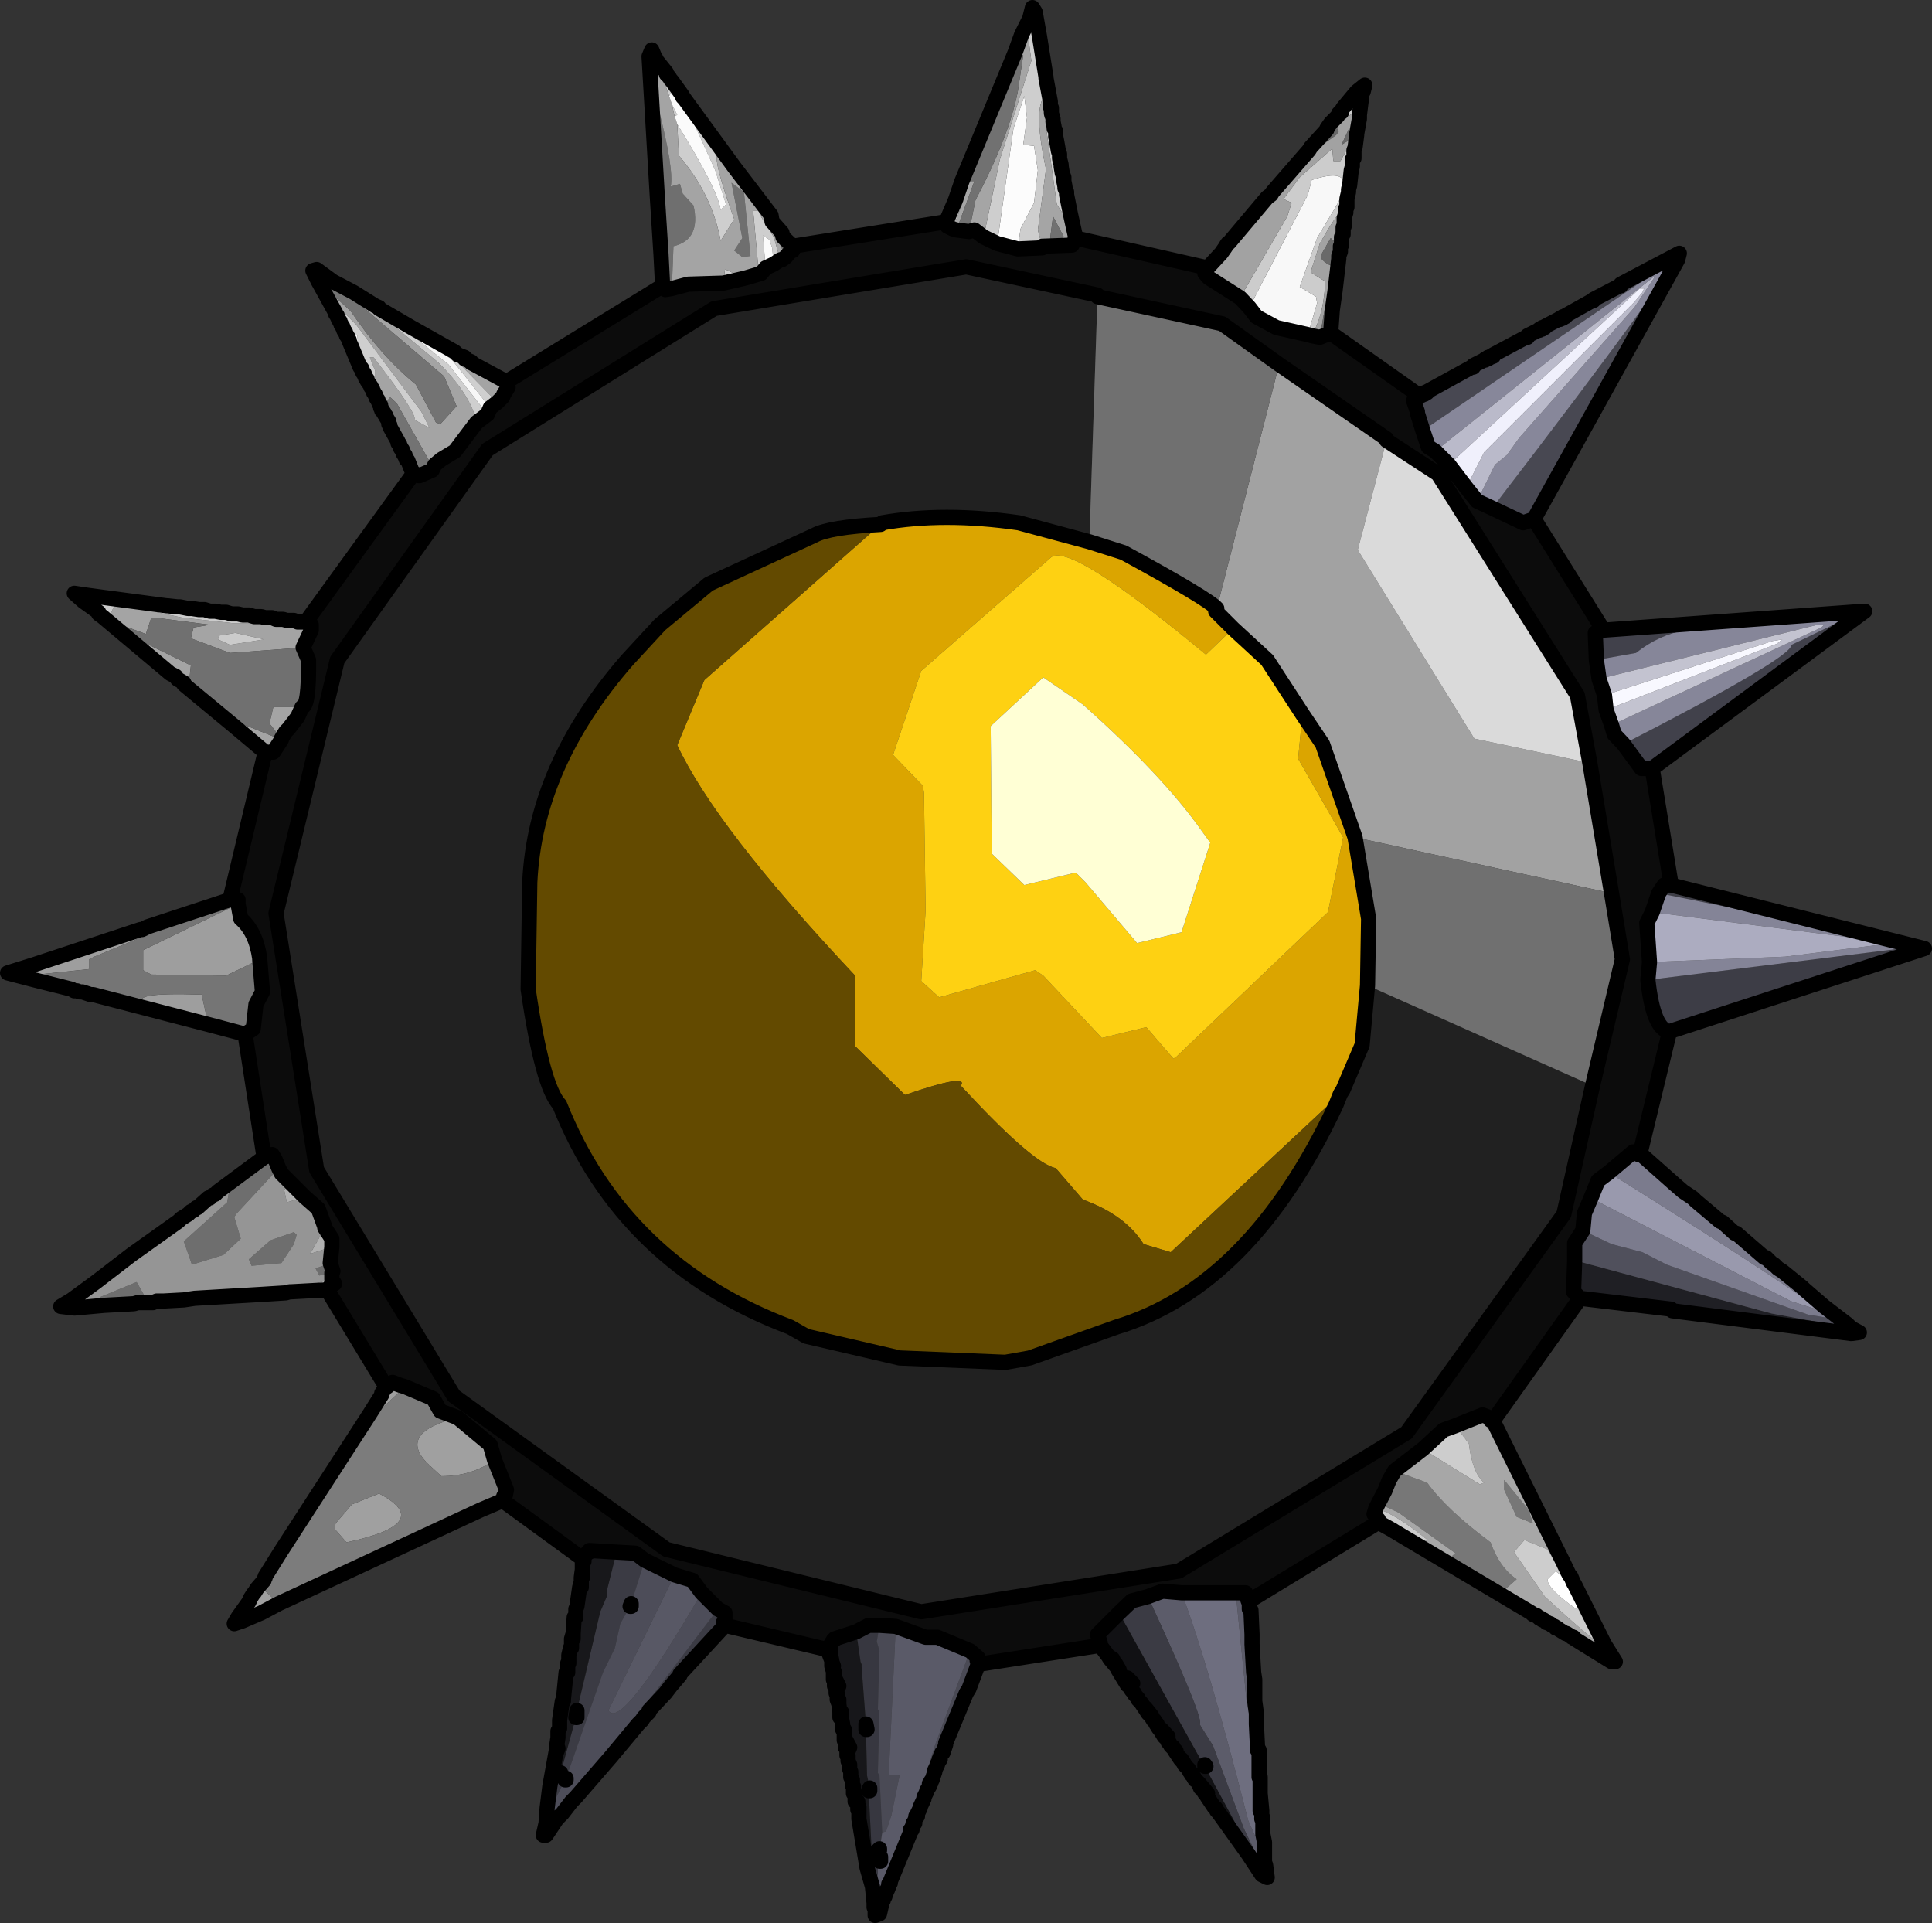 <?xml version="1.0" encoding="UTF-8" standalone="no"?>
<svg xmlns:xlink="http://www.w3.org/1999/xlink" height="177.3px" width="178.15px" xmlns="http://www.w3.org/2000/svg">
  <rect width="100%" height="100%" fill="#333333" stroke="none"/>
  <g transform="matrix(1.0, 0.0, 0.0, 1.0, 88.6, 87.85)">
    <path d="M-1.25 -67.5 L-1.25 -67.65 -0.9 -67.75 -0.9 -67.15 -1.25 -67.0 -1.25 -67.4 -1.25 -67.5 M6.35 -86.15 L6.6 -87.15 6.85 -86.75 7.25 -84.5 6.75 -84.65 6.35 -86.15 M8.5 -76.9 L8.5 -76.65 8.1 -76.9 8.35 -77.0 8.5 -76.9 M3.35 -65.4 L4.85 -76.0 5.85 -79.0 6.1 -77.0 5.75 -74.5 6.75 -74.4 7.1 -72.15 6.75 -69.15 5.5 -66.75 5.25 -64.9 3.35 -65.4 M9.5 -70.15 L9.1 -70.25 9.35 -70.75 9.5 -70.15 M9.35 -71.15 Q9.2 -71.25 9.0 -71.4 L9.25 -71.65 9.35 -71.15 M9.25 -72.0 L8.85 -72.25 9.1 -72.4 9.25 -72.25 9.25 -72.0 M9.1 -72.65 L8.75 -72.9 9.0 -73.15 9.1 -73.0 9.1 -72.65 M9.0 -73.25 L8.6 -73.5 8.35 -74.75 8.75 -75.0 8.75 -74.75 9.0 -73.75 9.0 -73.65 9.0 -73.25" fill="#fcfcfc" fill-rule="evenodd" stroke="none"/>
    <path d="M-27.15 -81.15 L-27.15 -81.0 -26.9 -80.75 -26.75 -80.5 -26.65 -80.4 -25.75 -79.15 -26.5 -79.65 -26.9 -79.0 -27.65 -81.15 -27.15 -81.15 M-25.5 -78.75 L-20.9 -72.45 Q-24.15 -76.65 -20.9 -67.65 L-22.15 -65.65 Q-22.95 -69.95 -26.0 -73.5 L-26.15 -76.4 Q-22.4 -70.35 -22.15 -68.5 L-21.65 -69.0 -22.65 -72.15 -25.65 -78.75 -25.5 -78.75 M-1.4 -67.4 L-1.25 -67.5 -1.25 -67.4 -1.4 -67.4 M-1.25 -67.65 L-0.5 -69.4 0.25 -69.4 -0.75 -66.75 -1.25 -67.0 -0.9 -67.15 -0.9 -67.75 -1.25 -67.65 M5.6 -84.65 L6.35 -86.15 6.75 -84.65 7.25 -84.5 7.85 -80.75 7.85 -80.65 8.25 -78.5 8.25 -78.0 8.25 -77.9 8.35 -77.75 8.35 -77.4 8.35 -77.0 8.1 -76.9 8.5 -76.65 8.6 -76.15 8.6 -76.0 8.6 -75.75 8.75 -75.25 8.75 -75.0 8.35 -74.75 8.6 -73.5 9.0 -73.25 9.0 -73.15 8.75 -72.9 9.1 -72.65 9.1 -72.4 8.85 -72.25 9.25 -72.0 9.25 -71.9 9.25 -71.65 9.0 -71.4 Q9.2 -71.25 9.35 -71.15 L9.35 -70.75 9.1 -70.25 9.5 -70.15 9.5 -69.9 9.6 -69.75 9.85 -68.15 9.85 -67.65 9.5 -68.0 8.85 -69.0 7.5 -78.65 Q6.8 -77.1 7.85 -72.25 L7.1 -66.65 7.5 -65.15 7.5 -65.0 5.25 -64.9 5.5 -66.75 6.75 -69.15 7.1 -72.15 6.75 -74.4 5.75 -74.5 6.1 -77.0 5.85 -79.0 4.85 -76.0 3.35 -65.4 2.1 -66.0 3.6 -73.15 6.5 -82.25 6.25 -84.15 6.1 -84.65 5.6 -84.65 M-26.4 -77.15 L-26.65 -78.25 -26.15 -77.25 -26.4 -77.15 M-19.75 -62.25 L-18.65 -62.9 -19.15 -68.4 -18.65 -68.4 -18.5 -68.0 -17.25 -66.0 -16.65 -63.9 -17.25 -63.5 -17.4 -65.0 -17.65 -65.75 -18.25 -66.15 -18.0 -63.15 -18.4 -62.65 -19.75 -62.25 M-20.15 -62.15 L-21.9 -61.75 -21.75 -63.0 -21.4 -62.9 -20.15 -62.15 M-11.65 63.25 L-11.65 63.35 -11.75 63.35 -11.65 63.25" fill="#cecece" fill-rule="evenodd" stroke="none"/>
    <path d="M-0.5 -69.4 L0.1 -71.15 1.25 -71.15 -0.4 -66.65 -0.75 -66.75 0.25 -69.4 -0.5 -69.4 M5.0 -83.0 L5.6 -84.65 6.1 -84.65 6.25 -84.15 6.5 -82.25 3.6 -73.15 2.1 -66.0 1.25 -66.65 0.75 -66.5 1.35 -69.4 Q4.4 -75.15 5.25 -79.4 L5.75 -82.75 5.0 -83.0 M8.35 -77.9 L8.35 -77.75 8.25 -77.9 8.35 -77.9 M8.35 -77.4 L8.5 -76.9 8.35 -77.0 8.35 -77.4 M8.75 -75.75 L8.75 -75.25 8.6 -75.75 8.75 -75.75 M8.85 -74.75 L9.0 -73.9 9.0 -73.75 8.75 -74.75 8.85 -74.75 M9.1 -73.65 L9.1 -73.25 9.1 -73.0 9.0 -73.15 9.0 -73.25 9.0 -73.65 9.1 -73.65 M9.25 -72.65 L9.25 -72.5 9.25 -72.25 9.1 -72.4 9.1 -72.65 9.25 -72.65 M9.35 -71.9 L9.5 -71.5 9.5 -71.15 9.6 -70.65 9.6 -70.5 9.5 -70.15 9.35 -70.75 9.35 -71.15 9.25 -71.65 9.25 -71.9 9.35 -71.9 M10.1 -68.15 L10.6 -65.9 10.25 -65.25 7.5 -65.15 7.1 -66.65 7.85 -72.25 Q6.8 -77.1 7.5 -78.65 L8.85 -69.0 9.5 -68.0 9.85 -67.65 9.85 -68.15 10.1 -68.15 M9.5 -66.0 L8.5 -67.9 8.25 -66.0 8.35 -65.4 8.75 -65.4 9.5 -66.0" fill="#a5a5a5" fill-rule="evenodd" stroke="none"/>
    <path d="M52.85 -40.0 L59.25 -29.75 58.5 -29.5 58.6 -27.0 58.85 -25.25 59.35 -23.75 59.5 -22.4 60.0 -21.0 60.25 -20.15 61.1 -19.25 62.75 -17.0 63.75 -17.0 65.5 -6.25 64.85 -6.25 64.35 -5.5 63.75 -3.75 63.25 -2.75 63.5 0.85 63.35 2.5 Q63.85 7.1 65.35 7.25 L62.6 18.6 62.5 18.6 62.5 18.5 62.1 18.5 62.0 18.35 59.75 20.25 58.75 21.0 58.1 22.6 57.5 24.0 57.35 25.6 56.6 26.75 56.6 28.35 56.5 31.25 57.1 31.85 49.1 43.1 48.85 43.1 48.75 42.85 48.1 42.6 45.6 43.6 44.5 44.0 42.6 45.75 40.0 47.75 39.5 48.6 39.1 49.6 38.5 50.75 38.25 51.25 38.1 51.75 38.35 52.1 38.5 52.25 38.5 52.35 38.5 52.5 26.6 59.75 26.5 59.75 26.25 59.0 25.35 59.0 20.35 59.0 18.6 58.85 17.25 59.35 15.75 59.75 14.6 60.85 12.6 62.85 12.85 63.6 12.85 63.85 1.6 65.6 1.5 65.25 1.6 65.0 0.85 64.35 -2.15 63.1 -3.25 63.1 -6.0 62.1 -7.5 62.0 -8.5 62.0 -9.65 62.6 -11.65 63.25 -11.75 63.35 -12.15 64.0 -12.15 64.1 -12.25 64.25 -21.75 62.0 -21.9 61.75 -21.75 61.5 -21.75 60.85 -22.4 60.5 -23.9 59.0 -24.75 57.85 -26.4 57.35 -29.15 56.0 -30.0 55.35 -31.75 55.25 -34.25 55.1 -34.4 55.25 -34.75 55.75 -34.9 55.85 -42.25 50.5 -42.15 50.1 -42.0 50.0 -41.9 49.5 -43.0 46.75 -43.4 45.35 -46.4 42.85 -48.0 42.25 -48.65 41.1 -51.25 40.0 -51.75 39.85 -52.4 39.6 -52.9 40.0 -53.0 40.0 -58.4 31.1 -58.4 31.0 -58.15 30.75 -57.75 30.5 -58.0 30.1 -58.0 29.5 -57.9 29.35 -58.15 28.6 -58.0 27.1 -58.0 26.35 -58.65 25.35 -58.65 25.25 -59.25 23.6 -60.5 22.5 -61.75 21.25 -62.65 20.35 -62.9 19.85 -63.25 19.0 -63.5 18.6 -64.25 18.85 -66.0 7.5 -65.25 7.0 -65.0 4.75 -64.4 3.6 -64.65 0.6 -64.65 0.5 Q-65.0 -1.95 -66.4 -3.15 L-66.65 -4.5 -66.65 -4.9 -67.15 -4.9 -67.4 -4.9 -64.15 -18.5 -63.4 -18.5 -62.65 -19.65 -62.65 -19.75 -62.25 -20.4 -62.0 -20.65 -61.15 -21.75 -60.75 -22.65 Q-60.1 -22.7 -60.15 -27.0 L-60.65 -28.15 -59.9 -29.75 -59.9 -30.25 -60.25 -30.4 -60.4 -30.5 -50.5 -44.15 -50.4 -44.15 -50.25 -44.15 -50.0 -44.0 -49.9 -44.0 -48.75 -44.5 -48.5 -45.0 -47.9 -45.5 -46.65 -46.25 -44.65 -48.9 -43.65 -49.65 -43.4 -50.25 -42.75 -50.75 -42.25 -51.25 -42.15 -51.5 -41.75 -52.15 -41.9 -52.65 -27.5 -61.5 -27.25 -61.15 -26.65 -61.25 -25.15 -61.65 -21.9 -61.75 -20.15 -62.15 -19.75 -62.25 -18.4 -62.65 -18.0 -63.15 -17.25 -63.5 -16.65 -63.9 -16.5 -63.9 -16.15 -64.15 -15.65 -64.75 -15.5 -64.75 -15.5 -65.15 -1.4 -67.4 -1.25 -67.4 -1.25 -67.0 -0.75 -66.75 -0.4 -66.65 0.75 -66.5 1.25 -66.65 2.1 -66.0 3.35 -65.4 5.25 -64.9 7.5 -65.0 7.5 -65.15 10.25 -65.25 10.6 -65.9 22.75 -63.15 22.5 -62.65 22.85 -62.25 25.75 -60.4 26.6 -59.5 27.25 -58.65 29.1 -57.65 32.0 -57.0 32.35 -56.9 33.1 -56.75 34.1 -57.15 42.25 -51.4 41.75 -50.9 42.1 -49.9 42.1 -49.75 42.6 -48.15 43.1 -46.65 43.75 -46.25 45.0 -45.0 46.6 -42.9 47.6 -41.65 49.0 -41.0 51.85 -39.65 52.85 -40.0 M12.6 -60.5 L12.6 -60.65 0.5 -63.25 -22.75 -59.4 -43.65 -46.4 -57.5 -27.0 -63.15 -3.65 -59.4 20.0 -46.75 40.85 -27.15 55.0 -3.65 60.75 20.1 57.0 41.1 44.25 55.6 24.1 58.25 12.25 61.0 0.6 60.0 -5.5 58.0 -17.5 56.85 -23.75 44.0 -44.15 39.25 -47.25 39.25 -47.4 29.35 -54.25 24.1 -58.0 12.6 -60.5" fill="#0c0c0c" fill-rule="evenodd" stroke="none"/>
    <path d="M0.1 -71.15 L5.0 -83.0 5.75 -82.75 5.25 -79.4 Q4.4 -75.15 1.35 -69.4 L0.75 -66.5 -0.4 -66.65 1.25 -71.15 0.1 -71.15 M8.25 -78.0 L8.35 -77.9 8.25 -77.9 8.25 -78.0 M8.6 -76.0 L8.75 -75.75 8.6 -75.75 8.6 -76.0 M8.75 -75.25 L8.85 -74.75 8.75 -74.75 8.75 -75.0 8.75 -75.25 M9.0 -73.9 L9.1 -73.65 9.0 -73.65 9.0 -73.75 9.0 -73.9 M9.1 -73.25 L9.25 -72.65 9.1 -72.65 9.1 -73.0 9.1 -73.25 M9.25 -72.5 L9.35 -71.9 9.25 -71.9 9.25 -72.0 9.25 -72.25 9.25 -72.5 M9.6 -70.5 L9.75 -70.15 9.75 -69.9 10.1 -68.15 9.85 -68.15 9.6 -69.75 9.5 -69.9 9.5 -70.15 9.6 -70.5 M9.5 -66.0 L8.75 -65.4 8.35 -65.4 8.25 -66.0 8.5 -67.9 9.5 -66.0" fill="#717171" fill-rule="evenodd" stroke="none"/>
    <path d="M-27.5 -61.5 L-27.65 -64.4 -27.15 -67.5 -27.4 -70.0 -28.0 -69.9 -28.75 -82.65 -28.5 -83.25 -28.25 -82.65 -28.15 -82.5 -28.15 -82.4 -27.9 -77.9 Q-26.45 -72.3 -26.75 -70.65 L-25.9 -70.9 -25.65 -70.0 -24.65 -68.9 Q-23.95 -65.75 -26.5 -65.15 L-26.65 -61.25 -27.25 -61.15 -27.5 -61.5 M-17.4 -67.4 L-17.25 -67.25 -17.65 -67.15 -17.4 -67.4 M-16.5 -66.4 L-16.4 -66.0 -15.65 -64.75 -16.15 -64.15 -17.4 -66.9 -16.5 -66.4 M-21.15 -71.0 L-20.0 -70.15 -19.4 -64.25 -20.15 -64.15 -20.9 -64.75 -20.15 -65.9 -21.15 -71.0" fill="#6f6f6f" fill-rule="evenodd" stroke="none"/>
    <path d="M47.1 -54.0 L47.25 -54.15 47.25 -54.0 47.1 -54.0 M48.25 -54.65 L48.35 -54.75 48.35 -54.65 48.25 -54.65 M48.5 -54.75 L48.6 -54.9 48.6 -54.75 48.5 -54.75 M48.75 -54.9 L48.85 -55.0 48.85 -54.9 48.75 -54.9 M49.0 -55.0 L49.1 -55.15 49.1 -55.0 49.0 -55.0 M52.1 -56.75 L52.25 -56.9 52.25 -56.75 52.1 -56.75 M53.25 -57.4 L53.35 -57.5 53.35 -57.4 53.25 -57.4 M53.5 -57.5 L53.6 -57.65 53.6 -57.5 53.5 -57.5 M53.75 -57.65 L53.85 -57.75 53.85 -57.65 53.75 -57.65 M22.25 77.1 L22.1 77.0 22.0 76.75 22.0 76.6 22.75 77.5 22.25 77.1 M20.6 74.75 L20.25 74.35 20.35 74.35 20.6 74.75 M18.35 71.6 L18.25 71.5 18.35 71.5 18.35 71.6 M-64.15 -18.5 L-67.0 -20.9 -67.0 -21.25 -66.65 -21.25 -62.65 -19.65 -63.4 -18.5 -64.15 -18.5 M-71.65 -24.75 L-71.65 -24.9 -72.25 -25.25 -72.4 -25.5 -72.9 -25.75 -79.15 -31.0 -79.5 -31.25 -79.5 -31.4 -78.4 -31.25 -78.0 -32.15 -78.9 -32.75 -73.25 -32.0 -73.15 -32.0 -72.25 -31.9 -72.0 -31.9 -71.25 -31.75 -70.9 -31.75 -70.25 -31.65 -69.75 -31.65 -69.75 -31.5 -73.9 -31.65 -74.15 -31.4 -71.75 -30.9 -67.15 -30.4 -62.15 -30.4 -61.9 -30.5 -62.4 -30.65 -62.15 -30.65 -61.5 -30.65 -61.15 -30.5 -60.65 -30.5 -60.25 -30.4 -59.9 -30.25 -59.9 -29.75 -60.65 -28.15 -67.4 -27.65 -71.0 -29.0 -70.75 -30.0 -69.25 -30.25 -74.25 -30.9 -74.65 -30.9 -75.15 -29.4 -78.15 -30.5 -75.9 -28.9 -71.0 -26.5 -71.15 -25.15 -71.65 -24.75 M-69.25 -31.5 L-68.75 -31.5 -68.75 -31.4 -69.5 -31.5 -69.25 -31.5 M-68.25 -31.4 L-67.75 -31.4 -67.75 -31.25 -68.4 -31.4 -68.25 -31.4 M-67.25 -31.25 L-66.65 -31.25 -66.65 -31.15 -66.75 -31.15 -67.25 -31.15 -67.25 -31.25 M-66.15 -31.15 L-65.65 -31.15 -65.65 -31.0 -66.15 -31.0 -66.15 -31.15 M-65.15 -31.0 L-64.5 -31.0 -64.5 -30.9 -65.15 -30.9 -65.15 -31.0 M-64.0 -30.9 L-63.5 -30.9 -63.5 -30.75 -64.0 -30.9 M-63.15 -30.75 L-62.5 -30.75 -62.5 -30.65 -63.15 -30.75 M-50.9 -45.15 L-51.0 -45.4 -51.15 -45.5 -51.15 -45.65 -51.25 -45.75 -51.25 -45.9 -51.4 -46.0 -51.4 -46.15 -51.5 -46.25 -51.5 -46.4 -51.65 -46.5 -51.65 -46.65 -51.75 -46.75 -51.75 -46.9 -51.9 -47.0 -51.9 -47.15 -51.9 -47.25 -50.25 -44.15 -50.4 -44.15 -50.9 -45.15 M-52.65 -48.5 L-52.65 -48.65 -52.5 -48.5 -52.65 -48.5 M-52.75 -48.75 L-52.75 -48.9 -52.65 -48.75 -52.75 -48.75 M-53.4 -50.0 L-53.4 -50.15 -53.25 -50.0 -53.4 -50.0 M-53.5 -50.25 L-53.5 -50.4 -53.4 -50.25 -53.5 -50.25 M-54.75 -52.75 L-54.75 -52.9 -54.9 -53.0 -54.9 -53.15 -55.0 -53.25 -55.0 -53.4 -55.15 -53.5 -55.15 -53.65 -55.25 -53.75 -55.25 -53.9 -55.4 -54.0 -56.4 -56.4 -55.9 -55.9 -55.5 -55.25 -54.4 -52.9 -54.0 -53.0 -54.0 -53.65 -54.5 -54.9 -54.15 -54.9 Q-50.0 -49.55 -50.4 -49.15 L-49.0 -48.4 -49.75 -49.9 -55.75 -57.9 -57.25 -59.4 -57.65 -59.4 -57.65 -59.0 -59.25 -61.9 -56.25 -59.15 Q-53.5 -55.05 -50.25 -52.4 L-48.4 -48.9 -48.0 -48.75 -46.5 -50.4 -47.65 -53.15 -57.9 -61.9 -56.0 -60.9 -48.15 -54.4 Q-45.15 -51.4 -44.65 -48.9 L-46.65 -46.25 -47.9 -45.5 -48.5 -45.0 -48.9 -45.15 -52.0 -50.65 -52.65 -51.25 -53.25 -50.25 -54.5 -52.5 -54.75 -52.75 M-46.65 -55.4 L-46.4 -55.15 -45.75 -54.9 -45.75 -54.75 -45.15 -54.5 -45.15 -54.4 -41.75 -52.15 -42.15 -51.5 -42.5 -51.5 -42.25 -51.25 -42.75 -50.75 -47.15 -55.25 -46.65 -55.4 M-27.65 -64.4 L-28.0 -69.9 -27.4 -70.0 -27.15 -67.5 -27.65 -64.4 M-28.15 -82.4 L-27.15 -81.15 -27.65 -81.15 -26.9 -79.0 -26.65 -78.25 -26.4 -77.15 -26.15 -76.4 -26.0 -73.5 Q-22.95 -69.95 -22.15 -65.65 L-20.9 -67.65 Q-24.15 -76.65 -20.9 -72.45 L-17.5 -68.0 -17.4 -67.4 -17.65 -67.15 -17.25 -67.25 -16.5 -66.4 -17.4 -66.9 -16.15 -64.15 -16.5 -63.9 -16.65 -63.9 -17.25 -66.0 -18.5 -68.0 -18.65 -68.4 -19.15 -68.4 -18.65 -62.9 -19.75 -62.25 -20.15 -62.15 -21.4 -62.9 -21.75 -63.0 -21.9 -61.75 -25.15 -61.65 -26.65 -61.25 -26.5 -65.15 Q-23.95 -65.75 -24.65 -68.9 L-25.65 -70.0 -25.9 -70.9 -26.75 -70.65 Q-26.45 -72.3 -27.9 -77.9 L-28.15 -82.4 M-25.65 -78.9 L-25.5 -78.75 -25.65 -78.75 -25.65 -78.9 M-16.4 -66.0 L-15.5 -65.15 -15.5 -64.75 -15.65 -64.75 -16.4 -66.0 M42.6 -51.5 L42.75 -51.65 42.75 -51.5 42.6 -51.5 M42.85 -51.65 L43.0 -51.75 43.0 -51.65 42.85 -51.65 M-21.15 -71.0 L-20.15 -65.9 -20.9 -64.75 -20.15 -64.15 -19.4 -64.25 -20.0 -70.15 -21.15 -71.0 M-68.5 -28.9 L-67.4 -28.4 -64.25 -28.9 -66.9 -29.5 -68.4 -29.25 -68.5 -28.9 M-62.0 -20.65 L-62.25 -20.4 -62.65 -19.75 -63.75 -21.15 -63.4 -22.65 -60.75 -22.65 -61.15 -21.75 -61.9 -21.75 -62.0 -20.65" fill="#a4a4a4" fill-rule="evenodd" stroke="none"/>
    <path d="M-80.9 -32.4 L-81.75 -33.15 -80.75 -33.0 -80.5 -32.9 -80.9 -32.4 M-25.75 -79.15 L-25.65 -79.0 -25.65 -78.9 -25.65 -78.75 -22.65 -72.15 -21.65 -69.0 -22.15 -68.5 Q-22.4 -70.35 -26.15 -76.4 L-26.4 -77.15 -26.15 -77.25 -26.65 -78.25 -26.9 -79.0 -26.5 -79.65 -25.75 -79.15 M-18.0 -63.15 L-18.25 -66.15 -17.65 -65.75 -17.4 -65.0 -17.25 -63.5 -18.0 -63.15 M-65.15 -30.9 L-67.9 -30.9 -67.25 -31.15 -66.75 -31.15 -66.15 -31.0 -65.65 -31.0 -65.15 -30.9" fill="#fbfbfb" fill-rule="evenodd" stroke="none"/>
    <path d="M36.5 -79.4 L37.25 -80.0 37.1 -79.4 37.0 -79.25 36.5 -79.4 M26.6 -59.5 L32.0 -69.9 32.35 -71.25 Q37.25 -72.9 34.1 -68.0 L32.85 -65.9 31.25 -61.4 32.75 -60.5 32.85 -59.9 32.0 -57.0 29.1 -57.65 27.25 -58.65 26.6 -59.5" fill="#f8f8f8" fill-rule="evenodd" stroke="none"/>
    <path d="M24.5 -65.25 L24.6 -65.4 24.6 -65.25 24.5 -65.25 M35.1 -77.5 L35.1 -77.65 35.25 -77.9 36.5 -79.4 37.0 -79.25 36.75 -77.25 36.25 -77.5 35.75 -77.15 35.85 -77.75 35.1 -77.5 M35.75 -70.4 L35.75 -70.15 35.6 -69.5 35.6 -68.75 35.5 -68.65 35.35 -68.5 35.35 -68.25 Q35.25 -69.2 33.1 -65.4 L32.25 -62.75 33.6 -61.9 Q33.5 -58.9 32.35 -56.9 L32.0 -57.0 32.85 -59.9 32.75 -60.5 31.25 -61.4 32.85 -65.9 34.1 -68.0 Q37.25 -72.9 32.35 -71.25 L32.0 -69.9 26.6 -59.5 25.75 -60.4 30.1 -67.9 30.5 -69.15 29.75 -69.5 31.25 -71.5 34.25 -74.15 34.35 -73.0 35.0 -73.0 35.5 -73.9 35.85 -73.5 35.75 -70.75 35.75 -70.4 M35.1 -65.5 L35.1 -65.25 35.0 -65.15 35.0 -64.65 34.85 -64.25 34.85 -64.0 34.5 -61.0 34.25 -61.0 34.25 -61.15 34.25 -61.5 34.35 -62.25 34.35 -62.4 34.5 -63.15 34.5 -63.25 34.75 -64.65 34.85 -64.75 34.85 -65.25 35.1 -65.5" fill="#cccccc" fill-rule="evenodd" stroke="none"/>
    <path d="M24.35 -65.0 L24.5 -65.25 24.6 -65.25 24.35 -65.0 M24.75 -65.5 L28.25 -69.65 28.6 -69.9 28.75 -70.15 30.85 -72.0 32.1 -74.0 32.25 -74.25 33.75 -75.9 33.75 -76.0 34.1 -76.5 34.75 -77.15 34.85 -77.4 35.1 -77.5 35.85 -77.75 35.75 -77.15 36.25 -77.5 36.75 -77.25 36.75 -76.9 36.5 -75.5 36.5 -75.4 36.35 -74.25 36.25 -74.0 36.25 -73.25 36.1 -73.15 36.1 -72.5 36.0 -72.15 35.85 -70.75 35.75 -70.75 35.85 -73.5 35.5 -73.9 35.0 -73.0 34.35 -73.0 34.25 -74.15 31.25 -71.5 29.75 -69.5 30.5 -69.15 30.1 -67.9 25.75 -60.4 22.85 -62.25 25.35 -65.15 25.5 -65.4 24.75 -65.5 M35.5 -68.25 L35.35 -67.75 35.35 -67.0 35.25 -66.9 35.25 -66.25 35.1 -66.0 35.1 -65.5 34.85 -65.25 34.1 -65.9 33.25 -64.4 33.25 -64.0 Q33.7 -63.45 34.5 -63.25 L34.5 -63.15 34.1 -63.0 34.35 -62.4 34.35 -62.25 34.0 -62.15 34.25 -61.5 34.25 -61.15 33.85 -61.0 34.1 -60.75 34.25 -60.9 34.25 -61.0 34.5 -61.0 34.25 -59.25 34.0 -59.75 33.6 -59.65 33.1 -56.75 32.35 -56.9 Q33.5 -58.9 33.6 -61.9 L32.25 -62.75 33.1 -65.4 Q35.25 -69.2 35.35 -68.25 L35.5 -68.25 M29.35 -54.25 L39.25 -47.4 39.25 -47.25 36.6 -37.15 47.35 -19.75 58.0 -17.5 60.0 -5.5 36.35 -10.65 33.35 -19.25 31.5 -22.0 28.25 -27.0 25.1 -29.9 23.5 -31.5 23.6 -31.75 29.35 -54.25 M35.75 -74.9 L36.0 -75.65 35.75 -75.9 35.1 -74.5 35.75 -74.9 M34.85 -75.75 L34.6 -76.15 33.35 -74.5 34.6 -75.4 34.85 -75.75 M34.1 -60.15 L34.0 -60.65 33.75 -60.0 34.1 -60.15" fill="#a2a2a2" fill-rule="evenodd" stroke="none"/>
    <path d="M22.75 -63.15 L24.0 -64.5 24.35 -65.0 24.6 -65.25 24.6 -65.4 24.75 -65.5 25.5 -65.4 25.35 -65.15 22.85 -62.25 22.5 -62.65 22.75 -63.15 M28.75 -70.15 L32.1 -74.0 30.85 -72.0 28.75 -70.15 M35.85 -70.75 L35.75 -70.4 35.75 -70.75 35.85 -70.75 M35.5 -68.65 L35.5 -68.25 35.35 -68.25 35.35 -68.5 35.5 -68.65 M34.25 -59.25 L34.1 -57.15 33.1 -56.75 33.6 -59.65 34.0 -59.75 34.25 -59.25 M35.75 -74.9 L35.1 -74.5 35.75 -75.9 36.0 -75.65 35.75 -74.9 M34.85 -75.75 L34.6 -75.4 33.35 -74.5 34.6 -76.15 34.85 -75.75 M34.85 -65.25 L34.85 -64.75 34.75 -64.65 34.5 -63.25 Q33.7 -63.45 33.25 -64.0 L33.25 -64.4 34.1 -65.9 34.85 -65.25 M34.5 -63.15 L34.35 -62.4 34.1 -63.0 34.5 -63.15 M34.35 -62.25 L34.25 -61.5 34.0 -62.15 34.35 -62.25 M34.25 -61.15 L34.25 -61.0 34.25 -60.9 34.1 -60.75 33.85 -61.0 34.25 -61.15 M34.1 -60.15 L33.75 -60.0 34.0 -60.65 34.1 -60.15" fill="#696969" fill-rule="evenodd" stroke="none"/>
    <path d="M58.25 12.25 L55.6 24.1 41.1 44.25 20.1 57.0 -3.65 60.75 -27.15 55.0 -46.75 40.85 -59.4 20.0 -63.15 -3.65 -57.5 -27.0 -43.65 -46.4 -22.75 -59.4 0.5 -63.25 12.6 -60.65 12.6 -60.5 11.85 -37.9 5.35 -39.65 Q-1.6 -40.65 -7.25 -39.65 L-7.4 -39.5 Q-12.1 -39.25 -13.5 -38.5 L-23.25 -34.0 -27.75 -30.25 -30.75 -27.0 Q-39.25 -17.25 -39.75 -6.5 L-39.9 3.35 Q-38.6 12.3 -37.0 14.0 -31.15 28.7 -15.75 34.5 L-14.25 35.35 -5.65 37.35 4.1 37.75 6.35 37.35 14.35 34.5 Q26.75 30.75 34.6 14.0 L35.0 13.0 35.25 12.6 37.0 8.5 37.5 3.0 58.25 12.25" fill="#212121" fill-rule="evenodd" stroke="none"/>
    <path d="M19.85 73.75 L19.75 73.6 19.85 73.6 19.85 73.75 M19.6 73.35 L19.35 73.1 19.6 73.25 19.6 73.35 M18.85 72.35 L18.75 72.25 18.85 72.25 18.85 72.35 M-67.0 -20.9 L-71.65 -24.75 -71.15 -25.15 -71.0 -26.5 -75.9 -28.9 -78.15 -30.5 -75.15 -29.4 -74.65 -30.9 -74.25 -30.9 -69.25 -30.25 -70.75 -30.0 -71.0 -29.0 -67.4 -27.65 -60.65 -28.15 -60.15 -27.0 Q-60.1 -22.7 -60.75 -22.65 L-63.4 -22.65 -63.75 -21.15 -62.65 -19.75 -62.65 -19.65 -66.65 -21.25 -67.0 -21.25 -67.0 -20.9 M-69.75 -31.65 L-69.25 -31.5 -69.5 -31.5 -69.75 -31.5 -69.75 -31.65 M-68.75 -31.5 L-68.25 -31.4 -68.4 -31.4 -68.75 -31.4 -68.75 -31.5 M-67.75 -31.4 L-67.25 -31.25 -67.75 -31.25 -67.75 -31.4 M-66.65 -31.25 L-66.25 -31.15 -66.65 -31.15 -66.65 -31.25 M-65.65 -31.15 L-65.15 -31.0 -65.65 -31.0 -65.65 -31.15 M-64.5 -31.0 L-64.15 -30.9 -64.5 -30.9 -64.5 -31.0 M-63.5 -30.9 L-63.15 -30.75 -63.5 -30.75 -63.5 -30.9 M-62.5 -30.75 L-62.15 -30.65 -62.4 -30.65 -62.5 -30.65 -62.5 -30.75 M-60.65 -30.5 L-60.4 -30.5 -60.25 -30.4 -60.65 -30.5 M58.25 12.25 L37.5 3.0 37.6 -3.15 36.35 -10.65 60.0 -5.5 61.0 0.6 58.25 12.25 M11.85 -37.9 L12.6 -60.5 24.1 -58.0 29.35 -54.25 23.6 -31.75 Q22.8 -32.65 15.0 -36.9 L11.85 -37.9 M22.5 74.85 L22.6 75.0 22.5 75.0 22.5 74.85" fill="#707070" fill-rule="evenodd" stroke="none"/>
    <path d="M39.25 -47.25 L44.0 -44.15 56.85 -23.75 58.0 -17.5 47.35 -19.75 36.6 -37.15 39.25 -47.25" fill="#dadada" fill-rule="evenodd" stroke="none"/>
    <path d="M-52.75 -48.9 L-52.75 -49.0 -53.0 -49.4 -53.0 -49.5 -53.15 -49.65 -53.15 -49.75 -53.25 -49.9 -53.25 -50.0 -53.4 -50.15 -53.4 -50.25 -53.5 -50.4 -53.5 -50.5 -53.65 -50.65 -53.65 -50.75 -53.75 -50.9 -53.75 -51.0 -53.9 -51.15 -53.9 -51.25 -54.0 -51.4 -54.0 -51.5 -54.15 -51.65 -54.15 -51.75 -54.25 -51.9 -54.25 -52.0 -54.4 -52.15 -54.4 -52.25 -54.5 -52.5 -53.25 -50.25 -52.65 -51.25 -52.0 -50.65 -48.9 -45.15 -48.5 -45.0 -48.75 -44.5 -49.9 -44.0 -50.0 -44.0 -50.25 -44.15 -51.9 -47.25 -51.9 -47.4 -52.0 -47.5 -52.0 -47.65 -52.15 -47.75 -52.5 -48.5 -52.65 -48.65 -52.65 -48.75 -52.75 -48.9 M-59.25 -61.9 L-59.75 -62.9 -59.4 -63.0 -57.9 -61.9 -47.65 -53.15 -46.5 -50.4 -48.0 -48.75 -48.4 -48.9 -50.25 -52.4 Q-53.5 -55.05 -56.25 -59.15 L-59.25 -61.9 M-42.25 -51.25 L-42.5 -51.5 -42.15 -51.5 -42.25 -51.25" fill="#737373" fill-rule="evenodd" stroke="none"/>
    <path d="M58.25 -60.15 L58.35 -60.25 58.35 -60.15 58.25 -60.15 M-50.5 -44.15 L-50.9 -45.15 -50.4 -44.15 -50.5 -44.15 M-51.9 -47.15 L-52.65 -48.5 -52.5 -48.5 -52.15 -47.75 -52.0 -47.65 -52.0 -47.5 -51.9 -47.4 -51.9 -47.25 -51.9 -47.15 M-52.65 -48.65 L-52.75 -48.75 -52.65 -48.75 -52.65 -48.65 M-54.4 -52.25 L-54.75 -52.75 -54.5 -52.5 -54.4 -52.25 M-56.4 -56.4 L-56.4 -56.5 -56.5 -56.65 -56.5 -56.75 -56.65 -56.9 -56.65 -57.0 -56.75 -57.15 -56.75 -57.25 -56.9 -57.4 -56.9 -57.5 -57.0 -57.65 -57.0 -57.75 -57.15 -57.9 -57.15 -58.0 -57.25 -58.15 -57.25 -58.25 -57.4 -58.4 -57.4 -58.5 -57.5 -58.65 -57.5 -58.75 -57.65 -58.9 -57.65 -59.0 -57.65 -59.4 -57.25 -59.4 -55.75 -57.9 -49.75 -49.9 -49.0 -48.4 -50.4 -49.15 Q-50.0 -49.55 -54.15 -54.9 L-54.5 -54.9 -54.0 -53.65 -54.0 -53.0 -54.4 -52.9 -55.5 -55.25 -55.65 -56.9 -56.25 -57.15 -55.9 -55.9 -56.4 -56.4 M-56.0 -60.9 L-54.0 -59.65 -53.65 -59.5 -53.65 -59.4 -47.25 -54.25 -43.65 -49.65 -44.65 -48.9 Q-45.15 -51.4 -48.15 -54.4 L-56.0 -60.9 M-50.65 -57.65 L-46.65 -55.4 -47.15 -55.25 -42.75 -50.75 -43.4 -50.25 -46.9 -54.65 -50.65 -57.65 M-45.15 -54.4 L-41.9 -52.65 -41.75 -52.15 -45.15 -54.4" fill="#cfcfcf" fill-rule="evenodd" stroke="none"/>
    <path d="M-53.25 -49.9 L-53.4 -50.0 -53.25 -50.0 -53.25 -49.9 M-53.4 -50.15 L-53.5 -50.25 -53.4 -50.25 -53.4 -50.15 M-53.65 -59.4 L-50.65 -57.65 -46.9 -54.65 -43.4 -50.25 -43.65 -49.65 -47.25 -54.25 -53.65 -59.4 M-55.5 -55.25 L-55.9 -55.9 -56.25 -57.15 -55.65 -56.9 -55.5 -55.25" fill="#f7f7f7" fill-rule="evenodd" stroke="none"/>
    <path d="M60.75 -61.5 L60.85 -61.65 60.85 -61.5 60.75 -61.5" fill="#fdfdfd" fill-rule="evenodd" stroke="none"/>
    <path d="M47.1 -54.0 L47.25 -54.0 47.25 -54.15 48.25 -54.65 48.35 -54.65 48.35 -54.75 48.5 -54.75 48.6 -54.75 48.6 -54.9 48.75 -54.9 48.85 -54.9 48.85 -55.0 49.0 -55.0 49.1 -55.0 49.1 -55.15 52.1 -56.75 52.25 -56.75 52.25 -56.9 53.25 -57.4 53.35 -57.4 53.35 -57.5 53.5 -57.5 53.6 -57.5 53.6 -57.65 53.75 -57.65 53.85 -57.65 53.85 -57.75 55.1 -58.4 55.25 -58.4 55.25 -58.5 55.35 -58.5 55.5 -58.5 55.5 -58.65 55.6 -58.65 55.75 -58.65 55.75 -58.75 58.25 -60.15 58.35 -60.15 58.35 -60.25 60.75 -61.5 60.85 -61.5 60.85 -61.65 66.25 -64.5 66.1 -63.9 52.85 -40.0 51.85 -39.65 49.0 -41.0 Q66.75 -64.15 65.5 -63.75 L42.6 -48.15 42.1 -49.75 42.1 -49.9 41.75 -50.9 42.25 -51.4 42.35 -51.4 42.5 -51.4 42.5 -51.5 42.6 -51.5 42.75 -51.5 42.75 -51.65 42.85 -51.65 43.0 -51.65 43.0 -51.75 47.1 -54.0" fill="#484852" fill-rule="evenodd" stroke="none"/>
    <path d="M55.1 -58.4 L55.25 -58.5 55.25 -58.4 55.1 -58.4 M55.35 -58.5 L55.5 -58.65 55.5 -58.5 55.35 -58.5 M55.6 -58.65 L55.75 -58.75 55.75 -58.65 55.6 -58.65 M42.35 -51.4 L42.5 -51.5 42.5 -51.4 42.35 -51.4" fill="#797979" fill-rule="evenodd" stroke="none"/>
    <path d="M47.6 -41.65 L49.25 -45.0 50.35 -45.9 51.5 -47.5 62.1 -59.5 64.1 -62.5 43.75 -46.25 43.1 -46.65 42.6 -48.15 65.5 -63.75 Q66.75 -64.15 49.0 -41.0 L47.6 -41.65" fill="#87879a" fill-rule="evenodd" stroke="none"/>
    <path d="M46.6 -42.9 L48.25 -46.15 62.1 -60.0 62.85 -60.9 63.0 -61.25 62.6 -61.25 45.0 -45.0 43.75 -46.25 64.1 -62.5 62.1 -59.5 51.5 -47.5 50.35 -45.9 49.25 -45.0 47.6 -41.65 46.6 -42.9" fill="#babaca" fill-rule="evenodd" stroke="none"/>
    <path d="M45.0 -45.0 L62.6 -61.25 63.0 -61.25 62.85 -60.9 62.1 -60.0 48.25 -46.15 46.6 -42.9 45.0 -45.0" fill="#f0f0fc" fill-rule="evenodd" stroke="none"/>
    <path d="M59.25 -29.75 L83.35 -31.5 63.75 -17.0 62.75 -17.0 61.1 -19.25 Q76.6 -27.2 76.6 -28.4 L82.0 -31.0 79.1 -31.15 66.85 -29.75 Q64.4 -29.35 62.25 -27.65 L58.6 -27.0 58.5 -29.5 59.25 -29.75" fill="#41414b" fill-rule="evenodd" stroke="none"/>
    <path d="M58.6 -27.0 L62.25 -27.65 Q64.4 -29.35 66.85 -29.75 L79.1 -31.15 82.0 -31.0 76.6 -28.4 Q76.6 -27.2 61.1 -19.25 L60.25 -20.15 60.0 -21.0 79.35 -30.0 79.6 -30.25 79.0 -30.25 58.85 -25.25 58.6 -27.0" fill="#868699" fill-rule="evenodd" stroke="none"/>
    <path d="M37.5 3.0 L37.0 8.5 35.25 12.6 35.0 13.0 19.35 27.6 16.85 26.85 Q15.15 24.15 11.25 22.75 L8.75 19.85 Q6.6 19.4 0.0 12.25 0.8 11.05 -5.15 13.1 L-9.75 8.6 -9.75 2.1 Q-22.6 -11.55 -26.15 -19.15 L-23.65 -25.15 -7.4 -39.5 -7.25 -39.65 Q-1.6 -40.65 5.35 -39.65 L11.85 -37.9 15.0 -36.9 Q22.8 -32.65 23.6 -31.75 L23.5 -31.5 25.1 -29.9 22.6 -27.5 Q9.8 -38.1 8.25 -36.4 L-3.65 -26.0 -6.25 -18.25 -3.5 -15.4 -3.4 -14.75 -3.25 -3.9 -3.65 2.6 -2.0 4.1 6.85 1.6 7.6 2.1 13.0 7.85 17.1 6.85 19.6 9.75 19.85 9.6 33.85 -3.75 35.25 -10.65 31.1 -17.9 31.5 -22.0 33.35 -19.25 36.35 -10.65 37.6 -3.15 37.5 3.0" fill="#dba500" fill-rule="evenodd" stroke="none"/>
    <path d="M25.1 -29.9 L28.25 -27.0 31.5 -22.0 31.1 -17.9 35.25 -10.65 33.85 -3.75 19.85 9.6 19.6 9.75 17.1 6.85 13.0 7.85 7.6 2.1 6.85 1.6 -2.0 4.1 -3.65 2.6 -3.25 -3.9 -3.4 -14.75 -3.5 -15.4 -6.25 -18.25 -3.65 -26.0 8.25 -36.4 Q9.8 -38.1 22.6 -27.5 L25.1 -29.9 M5.85 -6.25 L10.6 -7.4 11.5 -6.5 16.25 -0.9 20.35 -1.9 23.0 -10.15 22.1 -11.4 Q18.55 -16.4 11.25 -22.9 L7.6 -25.4 2.75 -20.9 2.85 -9.15 5.85 -6.25" fill="#fed112" fill-rule="evenodd" stroke="none"/>
    <path d="M35.0 13.0 L34.6 14.0 Q26.75 30.75 14.35 34.5 L6.35 37.35 4.1 37.75 -5.65 37.35 -14.25 35.35 -15.75 34.5 Q-31.15 28.7 -37.0 14.0 -38.6 12.3 -39.9 3.35 L-39.75 -6.5 Q-39.25 -17.25 -30.75 -27.0 L-27.75 -30.25 -23.25 -34.0 -13.5 -38.5 Q-12.1 -39.25 -7.4 -39.5 L-23.65 -25.15 -26.15 -19.15 Q-22.6 -11.55 -9.75 2.1 L-9.75 8.6 -5.15 13.1 Q0.8 11.05 0.0 12.25 6.6 19.4 8.75 19.85 L11.25 22.75 Q15.15 24.15 16.85 26.85 L19.35 27.6 35.0 13.0" fill="#634a00" fill-rule="evenodd" stroke="none"/>
    <path d="M-79.5 -31.4 L-80.9 -32.4 -80.5 -32.9 -80.75 -33.0 -78.9 -32.75 -78.0 -32.15 -78.4 -31.25 -79.5 -31.4 M-66.25 -31.15 L-66.15 -31.15 -66.15 -31.0 -66.75 -31.15 -66.65 -31.15 -66.25 -31.15 M-64.15 -30.9 L-64.0 -30.9 -63.5 -30.75 -63.15 -30.75 -62.5 -30.65 -62.4 -30.65 -61.9 -30.5 -62.15 -30.4 -67.15 -30.4 -71.75 -30.9 -74.15 -31.4 -73.9 -31.65 -69.75 -31.5 -69.5 -31.5 -68.75 -31.4 -68.4 -31.4 -67.75 -31.25 -67.25 -31.25 -67.25 -31.15 -67.9 -30.9 -65.15 -30.9 -64.5 -30.9 -64.15 -30.9 M-68.5 -28.9 L-68.4 -29.25 -66.9 -29.5 -64.25 -28.9 -67.4 -28.4 -68.5 -28.9 M-65.65 -31.0 L-65.15 -31.0 -65.15 -30.9 -65.65 -31.0 M-62.0 -20.65 L-61.9 -21.75 -61.15 -21.75 -62.0 -20.65" fill="#cbcbcb" fill-rule="evenodd" stroke="none"/>
    <path d="M58.85 -25.25 L79.0 -30.25 79.6 -30.25 79.35 -30.0 60.0 -21.0 59.5 -22.4 75.25 -28.5 75.75 -28.9 74.85 -28.75 59.35 -23.75 58.85 -25.25" fill="#c3c3d0" fill-rule="evenodd" stroke="none"/>
    <path d="M59.35 -23.75 L74.85 -28.75 75.75 -28.9 75.25 -28.5 59.5 -22.4 59.35 -23.75" fill="#f8f8ff" fill-rule="evenodd" stroke="none"/>
    <path d="M65.5 -6.25 L88.85 -0.4 65.35 7.25 Q63.85 7.1 63.35 2.5 L87.5 -0.5 83.5 -1.65 64.35 -5.5 64.85 -6.25 65.5 -6.25" fill="#3d3d46" fill-rule="evenodd" stroke="none"/>
    <path d="M63.75 -3.75 L64.35 -5.5 83.5 -1.65 87.5 -0.5 63.35 2.5 63.5 0.85 76.0 0.35 84.75 -0.75 83.35 -1.25 63.75 -3.75" fill="#848497" fill-rule="evenodd" stroke="none"/>
    <path d="M63.5 0.85 L63.25 -2.75 63.75 -3.75 83.35 -1.25 84.75 -0.75 76.0 0.35 63.5 0.85" fill="#acacc0" fill-rule="evenodd" stroke="none"/>
    <path d="M-69.4 6.6 L-80.0 3.85 -74.9 4.85 Q-77.35 3.6 -70.0 3.85 L-69.4 6.6 M-81.25 3.6 L-81.5 3.5 -81.4 3.5 -81.25 3.6 M-81.75 3.5 L-82.0 3.35 -81.9 3.35 -81.75 3.5 M-85.4 2.5 L-87.9 1.85 -85.5 1.1 Q-83.0 1.25 -80.0 -0.15 L-75.65 -2.15 -75.5 -2.15 -75.0 -2.4 -67.4 -4.9 -67.15 -4.9 -79.9 0.35 -80.4 0.6 -80.4 1.5 -85.15 2.0 -85.5 2.1 -85.4 2.5 M-66.65 -4.5 L-66.4 -3.15 Q-65.0 -1.95 -64.65 0.5 L-64.65 0.6 -67.75 2.1 -74.65 2.0 -75.4 1.6 -75.4 -0.25 -66.65 -4.5" fill="#9e9e9e" fill-rule="evenodd" stroke="none"/>
    <path d="M-66.0 7.5 L-69.4 6.6 -70.0 3.85 Q-77.35 3.6 -74.9 4.85 L-80.0 3.85 -80.25 3.85 -81.0 3.6 -81.25 3.6 -81.4 3.5 -81.5 3.5 -81.75 3.5 -81.9 3.35 -82.0 3.35 -85.4 2.5 -85.5 2.1 -85.15 2.0 -80.4 1.5 -80.4 0.6 -79.9 0.35 -67.15 -4.9 -66.65 -4.9 -66.65 -4.5 -75.4 -0.25 -75.4 1.6 -74.65 2.0 -67.75 2.1 -64.65 0.6 -64.4 3.6 -65.0 4.75 -65.25 7.0 -66.0 7.5 M-85.5 1.1 L-75.65 -2.15 -80.0 -0.15 Q-83.0 1.25 -85.5 1.1" fill="#757575" fill-rule="evenodd" stroke="none"/>
    <path d="M62.6 18.6 L62.75 18.6 65.85 21.35 65.6 21.35 62.5 18.6 62.6 18.6 M66.6 22.0 L67.5 22.6 67.25 22.6 66.6 22.0 M67.75 22.85 L70.0 24.75 69.85 24.75 67.6 22.85 67.75 22.85 M82.1 34.6 L82.85 35.0 82.1 35.1 65.6 33.0 65.5 32.85 57.1 31.85 56.5 31.25 56.6 28.35 74.75 33.25 82.1 34.6" fill="#1f1f24" fill-rule="evenodd" stroke="none"/>
    <path d="M65.85 21.35 L66.6 22.0 65.6 21.35 65.85 21.35 M67.5 22.6 L67.75 22.85 67.6 22.85 67.25 22.6 67.5 22.6 M70.0 24.75 L70.25 24.85 69.85 24.75 70.0 24.75 M79.6 32.6 L81.75 34.25 82.1 34.6 74.75 33.25 56.6 28.35 56.6 26.75 57.35 25.6 60.0 26.85 62.85 27.6 65.1 28.75 78.1 33.35 80.5 33.75 79.5 32.85 79.6 32.6 M62.5 18.6 L62.1 18.5 62.5 18.5 62.5 18.6" fill="#50505c" fill-rule="evenodd" stroke="none"/>
    <path d="M70.25 24.85 L71.35 25.85 71.5 25.85 74.1 28.1 74.25 28.1 74.75 28.6 75.0 28.75 75.35 29.1 75.75 29.35 77.6 30.85 77.75 31.0 79.6 32.6 79.5 32.85 80.5 33.75 78.1 33.35 65.1 28.75 62.85 27.6 60.0 26.85 57.35 25.6 57.5 24.0 58.1 22.6 76.5 32.1 78.85 32.85 Q79.15 32.4 59.75 20.25 L62.0 18.35 62.1 18.5 62.5 18.6 65.6 21.35 66.6 22.0 67.25 22.6 67.6 22.85 69.85 24.75 70.25 24.85" fill="#7b7b8d" fill-rule="evenodd" stroke="none"/>
    <path d="M59.75 20.25 Q79.15 32.4 78.85 32.85 L76.5 32.1 58.1 22.6 58.75 21.0 59.75 20.25" fill="#9999ad" fill-rule="evenodd" stroke="none"/>
    <path d="M49.1 43.1 L49.25 43.5 48.85 43.1 49.1 43.1 M55.0 62.25 L54.85 62.25 54.75 62.1 54.5 62.0 54.35 61.85 54.25 61.85 54.1 61.75 54.0 61.75 53.75 61.5 53.6 61.5 53.5 61.35 53.35 61.35 53.1 61.1 53.0 61.1 52.85 61.0 52.75 61.0 52.6 60.85 40.0 53.35 41.0 53.75 42.5 54.5 44.85 56.0 45.6 55.35 40.35 51.6 38.5 50.75 39.1 49.6 39.85 49.25 39.5 48.6 40.0 47.75 43.0 48.85 Q44.8 51.35 48.85 54.35 49.65 56.65 51.25 57.75 L50.0 58.85 54.1 61.25 55.0 62.25 M50.1 48.6 L52.35 51.35 52.75 52.6 51.25 52.0 50.1 49.5 50.1 48.6" fill="#777777" fill-rule="evenodd" stroke="none"/>
    <path d="M49.25 43.5 L55.5 56.1 55.0 56.25 54.6 55.85 54.1 55.0 52.25 54.25 52.0 54.1 51.0 55.25 53.85 59.35 Q59.6 64.65 59.35 63.75 L60.35 65.35 60.0 65.35 56.6 63.25 56.5 63.1 56.35 63.1 56.25 63.0 55.85 62.75 55.75 62.75 55.1 62.35 55.0 62.25 54.1 61.25 50.0 58.85 51.25 57.75 Q49.65 56.65 48.85 54.35 44.8 51.35 43.0 48.85 L40.0 47.75 42.6 45.75 47.85 49.0 48.25 48.85 Q47.15 47.9 46.85 45.25 L45.6 43.6 48.1 42.6 48.75 42.85 48.85 43.1 49.25 43.5 M40.0 53.35 L39.85 53.25 38.5 52.5 38.5 52.35 41.0 53.75 40.0 53.35 M50.1 48.6 L50.1 49.5 51.25 52.0 52.75 52.6 52.35 51.35 50.1 48.6 M38.5 50.75 L40.35 51.6 45.6 55.35 44.85 56.0 42.5 54.5 43.0 54.1 Q39.85 51.55 38.25 51.25 L38.5 50.75 M39.5 48.6 L39.85 49.25 39.1 49.6 39.5 48.6" fill="#a7a7a7" fill-rule="evenodd" stroke="none"/>
    <path d="M55.5 56.1 L56.1 57.35 56.25 57.5 56.5 58.1 56.6 58.25 59.35 63.75 Q59.6 64.65 53.85 59.35 L51.0 55.25 52.0 54.1 52.25 54.25 54.1 55.0 54.6 55.85 55.0 56.25 55.5 56.1 M45.6 43.6 L46.85 45.25 Q47.15 47.9 48.25 48.85 L47.85 49.0 42.6 45.75 44.5 44.0 45.6 43.6 M56.35 58.25 L54.85 57.0 54.1 57.75 Q54.05 58.6 56.75 60.5 L57.1 60.25 56.35 58.25 M38.25 51.25 Q39.85 51.55 43.0 54.1 L42.5 54.5 41.0 53.75 38.5 52.35 38.5 52.25 39.85 53.0 40.35 52.85 38.1 51.75 38.25 51.25" fill="#cdcdcd" fill-rule="evenodd" stroke="none"/>
    <path d="M-58.4 31.1 L-59.0 31.1 -58.4 31.0 -58.4 31.1 M-75.4 32.25 L-75.9 32.25 -76.25 32.35 -79.0 32.5 -79.4 31.75 -76.0 30.35 -75.15 31.85 -75.4 32.25 M-79.75 30.35 L-76.5 27.85 -76.5 28.6 Q-79.15 31.0 -79.75 30.35 M-72.15 24.75 L-71.9 24.5 -71.25 24.1 -71.0 23.85 -70.75 23.75 -70.5 23.5 -70.4 23.5 -69.4 22.6 -69.25 22.6 -69.0 22.35 -68.75 22.25 -68.5 22.0 -64.25 18.85 -63.5 18.6 -63.25 19.0 -62.9 19.85 -66.75 24.0 -67.0 24.35 -66.4 26.35 -68.0 27.85 -70.9 28.75 -71.65 26.6 -67.65 23.0 -67.5 22.1 -71.25 24.75 -71.75 25.0 -72.15 24.75 M-58.15 28.6 L-57.9 29.35 -58.0 29.5 -59.15 29.75 -59.5 29.1 -58.15 28.6 M-61.5 25.75 L-61.25 26.0 -61.5 26.85 -62.65 28.6 -65.4 28.85 -65.65 28.25 -63.65 26.5 -61.5 25.75" fill="#6e6e6e" fill-rule="evenodd" stroke="none"/>
    <path d="M-59.0 31.1 L-61.75 31.25 -61.9 31.25 -62.25 31.35 -64.65 31.5 -64.25 31.35 -64.75 31.25 -71.5 31.85 -71.65 31.85 -73.5 32.1 -74.15 32.1 -74.5 32.25 -75.4 32.25 -75.15 31.85 -76.0 30.35 -79.4 31.75 -79.0 32.5 -81.75 32.75 -81.9 32.35 -80.75 31.75 -82.0 32.0 -79.75 30.35 Q-79.15 31.0 -76.5 28.6 L-76.5 27.85 -72.15 24.75 -71.75 25.0 -71.25 24.75 -67.5 22.1 -67.65 23.0 -71.65 26.6 -70.9 28.75 -68.0 27.85 -66.4 26.35 -67.0 24.35 -66.75 24.0 -62.9 19.85 -62.65 20.35 -61.75 21.25 -62.4 21.85 -62.15 23.0 -60.5 22.5 -59.25 23.6 -58.65 25.25 -58.65 25.35 -60.0 27.75 -58.0 27.1 -58.15 28.6 -59.5 29.1 -59.15 29.75 -58.0 29.5 -58.0 30.1 -60.0 30.6 -58.15 30.75 -58.4 31.0 -59.0 31.1 M-61.5 25.75 L-63.65 26.5 -65.65 28.25 -65.4 28.85 -62.65 28.6 -61.5 26.85 -61.25 26.0 -61.5 25.75" fill="#959595" fill-rule="evenodd" stroke="none"/>
    <path d="M-64.65 31.5 L-70.65 31.85 -71.5 31.85 -64.75 31.25 -64.25 31.35 -64.65 31.5 M-71.65 32.0 L-73.5 32.1 -71.65 31.85 -71.65 32.0 M-81.75 32.75 L-83.0 32.6 -82.0 32.0 -80.75 31.75 -81.9 32.35 -81.75 32.75 M-61.75 21.25 L-60.5 22.5 -62.15 23.0 -62.4 21.85 -61.75 21.25 M-58.65 25.35 L-58.0 26.35 -58.0 27.1 -60.0 27.75 -58.65 25.35 M-58.0 30.1 L-57.75 30.5 -58.15 30.75 -60.0 30.6 -58.0 30.1" fill="#b1b1b1" fill-rule="evenodd" stroke="none"/>
    <path d="M-70.65 31.85 L-71.65 32.0 -71.65 31.85 -71.5 31.85 -70.65 31.85" fill="#d7d7d7" fill-rule="evenodd" stroke="none"/>
    <path d="M5.85 -6.25 L2.85 -9.15 2.75 -20.9 7.6 -25.4 11.25 -22.9 Q18.55 -16.4 22.1 -11.4 L23.0 -10.15 20.35 -1.9 16.25 -0.9 11.5 -6.5 10.6 -7.4 5.85 -6.25" fill="#ffffd5" fill-rule="evenodd" stroke="none"/>
    <path d="M-64.5 60.85 L-66.25 61.6 -66.65 61.25 -65.65 59.85 -64.5 60.85 M-53.4 40.75 L-53.4 40.6 -52.9 40.0 -52.4 39.6 -51.75 39.85 -52.9 40.85 -53.25 41.1 -53.4 40.75" fill="#d2d2d2" fill-rule="evenodd" stroke="none"/>
    <path d="M-42.25 50.5 L-44.25 51.35 -44.15 51.0 -42.15 50.1 -42.25 50.5 M-62.9 60.0 L-64.5 60.85 -65.65 59.85 -65.5 59.5 -65.25 59.1 -65.15 59.0 -64.9 58.6 -64.25 57.85 -64.4 58.6 -62.9 60.0 M-64.15 57.5 L-62.65 55.1 -62.5 55.75 -64.15 57.5 M-54.5 42.5 L-53.4 40.75 -53.25 41.1 -52.9 40.85 -51.75 39.85 -51.25 40.0 -53.4 42.0 -54.5 42.5 M-53.4 40.6 L-53.0 40.0 -52.9 40.0 -53.4 40.6 M-46.4 42.85 L-43.4 45.35 -43.0 46.75 Q-45.1 48.25 -47.9 48.25 L-49.15 47.1 Q-52.0 44.25 -46.4 42.85 M-53.65 49.85 Q-48.4 52.6 -56.65 54.35 L-57.75 53.1 -57.65 52.6 -56.15 50.85 -53.65 49.85" fill="#a0a0a0" fill-rule="evenodd" stroke="none"/>
    <path d="M-44.25 51.35 L-62.9 60.0 -64.4 58.6 -64.25 57.85 -64.25 57.75 -64.15 57.6 -64.15 57.5 -62.5 55.75 -62.65 55.1 -54.5 42.5 -53.4 42.0 -51.25 40.0 -48.65 41.1 -48.0 42.25 -46.4 42.85 Q-52.0 44.25 -49.15 47.1 L-47.9 48.25 Q-45.1 48.25 -43.0 46.75 L-41.9 49.5 -42.0 50.0 -42.15 50.1 -44.15 51.0 -44.25 51.35 M-53.65 49.85 L-56.15 50.85 -57.65 52.6 -57.75 53.1 -56.65 54.35 Q-48.4 52.6 -53.65 49.85" fill="#7c7c7c" fill-rule="evenodd" stroke="none"/>
    <path d="M-66.25 61.6 L-67.0 61.85 -66.65 61.25 -66.25 61.6 M56.35 58.25 L57.1 60.25 56.75 60.5 Q54.05 58.6 54.1 57.75 L54.85 57.0 56.35 58.25 M38.5 52.25 L38.35 52.1 38.1 51.75 40.35 52.85 39.85 53.0 38.5 52.25" fill="#ffffff" fill-rule="evenodd" stroke="none"/>
    <path d="M26.6 59.75 L26.6 60.5 26.75 60.6 26.85 62.85 26.6 62.85 26.5 59.75 26.6 59.75 M26.85 63.75 L27.0 66.35 26.85 66.35 26.75 63.75 26.85 63.75 M27.1 67.0 L27.1 68.75 27.0 67.0 27.1 67.0 M27.25 71.1 L27.35 73.1 27.25 73.0 27.25 72.85 27.25 71.1 M27.5 73.5 L27.5 74.75 27.35 73.5 27.5 73.5 M27.6 76.0 L27.6 76.35 27.5 76.25 27.5 76.0 27.6 76.0 M27.75 79.1 L27.75 79.25 27.6 79.25 27.6 79.1 27.75 79.1 M27.75 79.6 L27.85 79.75 27.75 79.75 27.75 79.6 M27.85 79.85 L27.85 81.1 27.75 81.1 27.75 79.85 27.85 79.85 M26.5 83.1 L23.75 79.25 23.6 79.1 23.5 78.85 23.35 78.75 22.85 78.0 22.85 77.85 22.75 77.85 22.6 77.6 22.6 77.5 22.5 77.5 22.25 77.1 22.75 77.5 22.0 76.6 21.75 76.35 21.75 76.25 21.6 76.25 21.5 76.1 21.5 76.0 21.25 75.75 21.25 75.6 21.1 75.5 21.0 75.25 20.6 74.85 20.6 74.75 20.35 74.35 20.0 73.75 19.85 73.75 19.85 73.6 19.6 73.35 19.6 73.25 19.25 72.85 19.1 72.75 19.1 72.6 18.85 72.35 18.85 72.25 18.6 71.85 19.1 72.25 18.5 71.6 18.35 71.6 18.35 71.5 18.1 71.1 18.0 71.0 17.85 70.75 17.6 70.5 17.6 70.35 17.0 69.6 15.35 67.1 15.85 67.35 15.35 66.85 15.25 66.85 15.1 66.85 15.1 66.75 14.85 66.35 14.6 66.1 14.25 65.5 14.25 65.35 14.1 65.35 14.0 65.1 12.85 63.6 12.6 62.85 14.6 60.85 22.25 74.6 22.35 74.75 22.5 74.85 22.5 75.0 25.25 80.1 25.35 80.35 26.35 82.0 26.75 82.85 26.5 83.1" fill="#111114" fill-rule="evenodd" stroke="none"/>
    <path d="M27.1 68.75 L27.1 69.0 27.25 70.1 27.25 71.1 27.25 72.85 27.1 72.85 26.35 69.0 25.35 59.0 26.25 59.0 26.5 59.75 26.6 62.85 26.75 63.75 26.85 66.35 27.0 67.0 27.1 68.75 M27.35 73.1 L27.35 73.25 27.35 73.5 27.5 74.75 27.5 75.35 27.5 76.0 27.35 76.0 27.0 74.75 27.1 73.0 27.25 73.0 27.35 73.1 M27.6 76.35 L27.6 76.85 27.5 76.85 27.35 76.25 27.5 76.25 27.6 76.35 M27.85 81.25 L28.0 82.0 28.0 83.85 27.6 83.85 26.1 80.75 23.25 73.1 22.0 71.1 Q22.6 70.95 17.25 59.35 L18.6 58.85 20.35 59.0 Q22.8 65.45 26.5 80.0 L27.1 81.35 27.75 81.25 27.85 81.25" fill="#5c5c6a" fill-rule="evenodd" stroke="none"/>
    <path d="M27.75 79.5 L27.75 79.6 27.75 79.75 27.75 79.85 27.75 81.1 27.75 81.25 27.1 81.35 26.5 80.0 Q22.8 65.45 20.35 59.0 L25.35 59.0 26.35 69.0 27.1 72.85 27.1 73.0 27.0 74.75 27.35 76.0 27.35 76.25 27.5 76.85 27.6 78.0 27.6 79.1 27.6 79.25 27.75 79.5" fill="#6e6e7f" fill-rule="evenodd" stroke="none"/>
    <path d="M26.85 62.85 L26.85 63.75 26.75 63.75 26.6 62.85 26.85 62.85 M27.0 66.35 L27.1 67.0 27.0 67.0 26.85 66.35 27.0 66.35 M27.6 76.85 L27.6 77.5 27.6 78.0 27.5 76.85 27.6 76.85 M27.75 79.25 L27.75 79.5 27.6 79.25 27.75 79.25 M27.85 81.1 L27.85 81.25 27.75 81.25 27.75 81.1 27.85 81.1 M28.0 83.85 L28.1 84.1 28.25 85.25 27.75 85.0 26.5 83.1 26.75 82.85 26.35 82.0 25.35 80.35 25.25 80.1 22.5 75.0 22.6 75.0 22.5 74.85 22.35 74.75 22.25 74.6 14.6 60.85 15.75 59.75 17.25 59.35 Q22.6 70.95 22.0 71.1 L23.25 73.1 26.1 80.75 27.6 83.85 28.0 83.85 M22.85 78.0 L22.75 77.85 22.85 77.85 22.85 78.0 M22.6 77.6 L22.5 77.5 22.6 77.5 22.6 77.6 M21.75 76.35 L21.6 76.25 21.75 76.25 21.75 76.35 M20.25 74.35 L19.85 73.75 20.0 73.75 20.35 74.35 20.25 74.35 M19.75 73.6 L19.6 73.35 19.85 73.6 19.75 73.6 M19.35 73.1 L19.25 72.85 19.6 73.25 19.35 73.1 M18.75 72.25 L18.35 71.6 18.5 71.6 18.6 71.85 18.85 72.25 18.75 72.25 M18.25 71.5 L18.0 71.1 18.1 71.1 18.35 71.5 18.25 71.5 M18.0 71.0 L17.75 70.75 17.85 70.75 18.0 71.0 M17.1 69.85 L16.6 69.1 16.35 68.85 16.35 68.75 16.0 68.35 16.0 68.25 15.75 68.0 15.5 67.6 15.35 67.5 14.5 66.1 14.6 66.1 14.85 66.35 15.1 66.75 15.1 66.85 15.25 67.0 15.35 67.0 15.35 67.1 17.0 69.6 17.1 69.85 M14.5 66.0 L13.75 65.1 14.1 65.35 14.25 65.35 14.25 65.5 14.5 66.0 M13.6 64.85 L12.85 63.85 12.85 63.6 14.0 65.1 13.6 64.85 M-25.9 66.5 L-25.9 66.6 -26.9 67.35 -26.75 67.6 -27.25 68.25 -28.75 69.85 -28.75 70.0 -29.25 70.5 -29.4 70.75 -29.75 71.1 -32.25 74.1 -32.9 74.35 -22.4 60.5 -21.75 60.85 -21.75 61.5 -21.9 61.75 -25.9 66.5 M-38.15 78.85 L-37.9 76.85 -37.4 77.0 -37.15 76.25 -37.15 76.1 -37.0 75.85 -36.9 75.85 -36.9 75.6 -35.5 70.5 -35.4 70.5 -35.4 69.85 -33.25 60.75 -32.65 59.35 -32.65 58.85 -31.75 55.25 -30.0 55.35 -29.15 56.0 -30.4 60.0 -30.5 60.25 -31.4 61.85 -31.9 64.1 -33.0 66.35 -36.4 76.1 -36.5 76.25 -37.75 78.75 -38.15 78.85 M-36.15 64.85 L-36.15 64.75 -36.0 64.85 -36.15 64.85 M27.1 72.85 L27.25 72.85 27.25 73.0 27.1 73.0 27.1 72.85 M27.35 76.0 L27.5 76.0 27.5 76.25 27.35 76.25 27.35 76.0" fill="#3b3b44" fill-rule="evenodd" stroke="none"/>
    <path d="M1.6 65.6 L1.5 65.85 1.35 65.85 1.5 65.25 1.6 65.6 M0.75 67.85 L0.5 68.25 0.35 68.25 0.5 67.85 0.75 67.85 M-4.65 81.0 L-4.65 81.1 -5.0 81.5 -4.75 80.85 -4.65 80.85 -4.65 81.0 M-8.15 86.1 L-8.65 84.35 -8.15 84.25 -8.5 77.25 -8.4 77.25 -8.4 77.0 -8.65 75.85 -8.75 71.6 -8.65 71.6 -8.75 71.1 -9.15 65.85 -9.15 65.6 -9.25 65.35 -9.65 62.6 -8.5 62.0 -7.5 62.0 -7.75 63.5 -7.5 64.35 -7.65 69.75 -7.5 69.85 -7.65 75.6 -7.5 75.85 -7.25 81.1 -7.4 82.1 -7.5 82.6 -7.65 82.75 -7.5 83.35 -7.5 83.75 -7.65 84.35 -7.65 84.85 -7.75 85.5 -7.75 85.75 -8.15 86.1 M-10.25 74.85 L-10.4 74.5 -10.25 74.5 -10.25 74.85 M-10.5 74.0 L-10.5 73.75 -10.4 74.0 -10.5 74.0 M-10.65 73.25 L-10.65 73.0 -10.5 73.0 -10.65 73.25 M-10.75 72.6 L-10.75 72.25 -10.65 72.5 -10.75 72.6 M-10.75 71.85 L-10.9 71.6 -10.75 71.6 -10.75 71.85 M-11.0 70.6 L-11.15 70.5 -11.0 70.5 -11.0 70.6 M-11.15 70.0 L-11.25 69.25 -11.25 69.1 -11.0 70.0 -11.15 70.0 M-11.4 68.85 L-11.4 68.5 -11.4 68.35 -11.25 68.85 -11.4 68.85 M-11.5 68.25 L-11.5 67.85 -11.4 68.25 -11.5 68.25 M-11.65 67.6 L-11.65 67.1 -11.5 67.1 -11.5 67.25 -11.5 67.6 -11.65 67.6 M-11.75 67.0 L-11.75 66.35 -11.65 66.35 -11.65 67.0 -11.75 67.0 M-11.75 66.25 L-11.9 65.75 -11.75 65.75 -11.75 66.1 -11.75 66.25 M-12.0 65.0 L-12.15 64.6 -12.0 64.6 -12.0 64.75 -12.0 65.0 M-12.15 64.25 L-12.25 64.25 -12.15 64.1 -12.15 64.0 -12.0 64.1 -12.0 64.25 -12.15 64.25" fill="#373740" fill-rule="evenodd" stroke="none"/>
    <path d="M-1.4 72.85 L-1.4 73.0 -1.75 73.75 -1.75 73.85 -1.9 74.1 -1.9 74.25 -2.0 74.35 -2.0 74.5 -2.15 74.75 -2.15 74.85 -2.4 75.35 -2.4 75.5 -2.75 76.35 -2.85 76.6 -2.9 76.6 -2.9 76.7 -3.15 77.25 -3.15 77.35 -3.4 77.85 -3.4 78.0 -3.75 78.75 -3.75 78.85 -4.0 79.35 -4.0 79.5 -4.15 79.6 -4.15 79.75 -4.25 80.0 -4.25 80.1 -4.4 80.25 -4.4 80.35 -4.4 80.5 -4.5 80.6 -4.5 80.75 -4.65 80.85 -4.75 80.85 -2.4 73.1 0.85 64.35 1.6 65.0 1.5 65.25 1.35 65.85 0.5 67.85 0.35 68.25 -1.4 72.85 M-8.0 87.6 L-8.15 86.1 -7.75 85.75 -8.0 87.6 M-6.0 62.1 L-6.65 75.75 -5.65 75.85 -6.4 79.5 -6.9 81.0 -7.25 81.1 -7.5 75.85 -7.65 75.6 -7.5 69.85 -7.65 69.75 -7.5 64.35 -7.75 63.5 -7.5 62.0 -6.0 62.1 M-7.4 82.1 L-7.15 82.35 -7.4 83.35 -7.5 83.35 -7.65 82.75 -7.5 82.75 -7.5 82.6 -7.4 82.1 M-7.4 83.75 L-7.65 84.35 -7.5 83.75 -7.4 83.75" fill="#4a4a55" fill-rule="evenodd" stroke="none"/>
    <path d="M-6.25 85.0 L-6.5 85.6 -6.5 85.75 -6.65 85.85 -6.65 86.1 -6.75 86.25 -6.75 86.35 -6.9 86.5 -6.9 86.75 -7.0 86.85 -7.0 87.0 -7.15 87.1 -7.15 87.35 -7.25 87.5 -7.5 88.6 -7.9 88.75 -7.9 88.1 -8.0 88.0 -8.0 87.6 -7.75 85.75 -7.75 85.5 -7.65 84.85 -7.65 84.35 -7.4 83.75 -7.4 83.35 -7.15 82.35 -7.4 82.1 -7.25 81.1 -6.9 81.0 -6.4 79.5 -5.65 75.85 -6.65 75.75 -6.0 62.1 -3.25 63.1 -2.15 63.1 0.85 64.35 -2.4 73.1 -4.75 80.85 -5.0 81.5 -5.0 81.6 -5.15 81.75 -5.15 81.85 -5.75 83.35 -5.75 83.5 -5.9 83.75 -5.9 83.85 -6.0 84.1 -6.0 84.25 -6.15 84.35 -6.15 84.6 -6.25 84.75 -6.25 85.0" fill="#5a5a68" fill-rule="evenodd" stroke="none"/>
    <path d="M1.5 65.85 L0.75 67.85 0.5 67.85 1.35 65.85 1.5 65.85 M0.5 68.25 L-1.4 72.85 0.35 68.25 0.5 68.25 M-1.4 73.0 L-1.65 73.75 -1.75 73.75 -1.4 73.0 M-1.9 74.25 L-1.9 74.35 -2.0 74.35 -1.9 74.25 M-2.4 75.5 L-2.65 76.25 -2.75 76.35 -2.75 76.5 -2.85 76.6 -2.75 76.35 -2.4 75.5 M-2.9 76.7 L-2.9 76.85 -3.15 77.25 -2.9 76.7 M-4.0 79.5 L-4.0 79.6 -4.15 79.6 -4.0 79.5 M-4.25 80.1 L-4.25 80.25 -4.4 80.25 -4.25 80.1 M-4.5 80.75 L-4.5 80.85 -4.65 80.85 -4.5 80.75 M-4.65 81.1 L-6.25 85.0 -6.25 84.75 -6.15 84.6 -6.15 84.35 -6.0 84.25 -6.0 84.1 -5.9 83.85 -5.9 83.75 -5.75 83.5 -5.75 83.35 -5.15 81.85 -5.15 81.75 -5.0 81.6 -5.0 81.5 -4.65 81.1 M-8.65 84.35 L-9.4 79.85 -9.4 79.1 -9.4 78.75 -9.5 79.0 -9.5 78.35 -9.5 78.25 -9.75 78.25 -9.75 77.6 -9.9 77.5 -9.9 76.85 -10.0 76.75 -10.0 76.25 -10.15 76.0 -10.15 75.5 -10.25 75.25 -10.25 74.85 -10.25 74.5 -10.4 74.5 -10.4 74.1 -10.4 74.0 -10.5 73.75 -10.5 73.35 -10.4 73.6 -10.25 73.25 -10.65 72.5 -10.75 72.25 -10.75 71.85 -10.75 71.6 -10.9 71.35 -10.9 71.1 -11.0 70.6 -11.0 70.5 -11.0 70.0 -11.25 69.1 -11.25 68.85 -11.4 68.35 -11.4 68.25 -11.5 67.85 -11.5 67.75 -11.5 67.6 -11.5 67.25 -11.25 67.6 -11.5 67.1 -11.65 67.1 -11.65 67.0 -11.65 66.35 -11.75 66.1 -11.75 65.75 -11.9 65.35 -11.9 65.25 -12.0 64.75 -12.0 64.6 -12.0 64.25 -12.0 64.1 -12.15 64.0 -11.75 63.35 -11.65 63.35 -11.65 63.25 -9.65 62.6 -9.25 65.35 -9.15 65.6 -9.15 65.85 -8.75 71.1 -8.75 71.6 -8.65 75.85 -8.4 77.0 -8.5 77.25 -8.15 84.25 -8.65 84.35 M-10.65 73.0 L-10.65 72.75 -10.5 73.0 -10.65 73.0" fill="#17171a" fill-rule="evenodd" stroke="none"/>
    <path d="M-11.25 69.25 L-11.4 68.85 -11.25 68.85 -11.25 69.1 -11.25 69.25 M-11.4 68.5 L-11.5 68.25 -11.4 68.25 -11.4 68.35 -11.4 68.5 M-11.5 67.75 L-11.65 67.6 -11.5 67.6 -11.5 67.75 M-11.65 67.1 L-11.75 67.0 -11.65 67.0 -11.65 67.1 M-11.75 66.35 L-11.75 66.25 -11.75 66.1 -11.65 66.35 -11.75 66.35 M-11.9 65.75 L-11.9 65.35 -11.75 65.75 -11.9 65.75 M-11.9 65.25 L-12.0 65.0 -12.0 64.75 -11.9 65.25 M-12.15 64.6 L-12.15 64.25 -12.0 64.25 -12.0 64.6 -12.15 64.6 M-11.5 67.1 L-11.25 67.6 -11.5 67.25 -11.5 67.1" fill="#7b7b7b" fill-rule="evenodd" stroke="none"/>
    <path d="M-36.0 64.1 L-35.9 63.85 -35.9 64.1 -36.0 64.1 M-35.9 63.25 L-35.75 62.75 -35.75 63.25 -35.9 63.25 M-34.25 55.1 L-34.25 55.25 -34.4 55.25 -34.25 55.1" fill="#c9c9c9" fill-rule="evenodd" stroke="none"/>
    <path d="M-21.75 62.0 L-25.9 66.5 -21.9 61.75 -21.75 62.0 M-25.9 66.6 L-26.75 67.6 -26.9 67.35 -25.9 66.6 M-32.25 74.1 L-35.5 77.85 -35.75 78.1 -32.9 74.35 -32.25 74.1 M-37.9 76.85 L-37.25 73.25 -37.25 73.35 -37.25 73.6 -37.15 73.35 -37.25 73.0 -37.15 72.35 -37.15 71.75 -37.0 71.5 -37.0 70.75 -36.75 69.0 -36.65 69.0 -36.65 68.85 -36.4 66.35 -36.25 66.35 -36.25 66.25 -36.25 65.5 -36.15 65.5 -36.15 65.35 -36.15 64.85 -36.0 64.85 -36.15 64.75 -36.0 64.1 -35.9 64.1 -35.9 63.85 -35.9 63.25 -35.75 63.25 -35.75 62.75 -35.65 61.25 -35.5 61.25 -35.5 61.1 -35.5 60.5 -35.4 60.25 -35.15 58.5 -35.0 58.5 -35.0 58.0 -35.0 57.6 -34.9 57.6 -34.9 56.85 -34.9 56.1 -34.75 56.1 -34.75 55.75 -34.4 55.25 -34.25 55.25 -34.25 55.1 -31.75 55.25 -32.65 58.85 -32.65 59.35 -33.25 60.75 -35.4 69.85 -35.5 70.5 -36.9 75.6 -37.0 75.85 -37.15 76.1 -37.15 76.25 -37.4 77.0 -37.9 76.85" fill="#18181b" fill-rule="evenodd" stroke="none"/>
    <path d="M-37.25 73.25 L-37.25 73.0 -37.15 73.35 -37.25 73.35 -37.25 73.25 M-36.75 69.0 L-36.65 68.85 -36.65 69.0 -36.75 69.0 M-35.65 61.25 L-35.5 61.1 -35.5 61.25 -35.65 61.25 M-35.4 69.85 L-35.4 70.5 -35.5 70.5 -35.4 69.85 M-30.4 60.0 L-30.4 60.25 -30.5 60.25 -30.4 60.0" fill="#9d9d9d" fill-rule="evenodd" stroke="none"/>
    <path d="M-36.4 66.35 L-36.25 66.25 -36.25 66.35 -36.4 66.35 M-36.25 65.5 L-36.15 65.35 -36.15 65.5 -36.25 65.5 M-35.15 58.5 L-35.0 58.0 -35.0 58.5 -35.15 58.5 M-35.0 57.6 L-34.9 56.85 -34.9 57.6 -35.0 57.6 M-34.9 56.1 L-34.9 55.85 -34.75 55.75 -34.75 56.1 -34.9 56.1 M-36.9 75.6 L-36.9 75.85 -37.0 75.85 -36.9 75.6 M-36.4 76.1 L-36.4 76.25 -36.5 76.25 -36.4 76.1 M-37.15 73.35 L-37.25 73.6 -37.25 73.35 -37.15 73.35" fill="#767676" fill-rule="evenodd" stroke="none"/>
    <path d="M-35.75 78.1 L-35.9 78.25 -36.75 79.35 -37.5 79.1 -38.25 80.25 -38.15 78.85 -37.75 78.75 -36.5 76.25 -36.4 76.25 -36.4 76.1 -33.0 66.35 -31.9 64.1 -31.4 61.85 -30.5 60.25 -30.4 60.25 -30.4 60.0 -29.15 56.0 -26.4 57.35 -32.5 69.85 Q-31.35 71.8 -23.9 59.0 L-22.4 60.5 -32.9 74.35 -35.75 78.1" fill="#4d4d59" fill-rule="evenodd" stroke="none"/>
    <path d="M-36.75 79.35 L-37.25 79.85 -38.25 81.35 -38.5 81.35 -38.25 80.25 -37.5 79.1 -36.75 79.35 M-26.4 57.35 L-24.75 57.85 -23.9 59.0 Q-31.35 71.8 -32.5 69.85 L-26.4 57.35" fill="#585865" fill-rule="evenodd" stroke="none"/>
    <path d="M17.75 70.75 L17.6 70.5 17.85 70.75 17.75 70.75 M17.6 70.35 L17.5 70.35 17.25 70.1 17.1 69.85 17.0 69.6 17.6 70.35 M14.5 66.1 L14.5 66.0 14.25 65.5 14.6 66.1 14.5 66.1 M13.75 65.1 L13.6 64.85 14.0 65.1 14.1 65.35 13.75 65.1 M15.1 66.85 L15.25 66.85 15.25 67.0 15.1 66.85" fill="#c7c7c7" fill-rule="evenodd" stroke="none"/>
    <path d="M18.0 71.1 L18.0 71.0 18.1 71.1 18.0 71.1 M15.25 66.85 L15.35 66.85 15.85 67.35 15.35 67.1 15.35 67.0 15.25 67.0 15.25 66.85 M18.5 71.6 L19.1 72.25 18.6 71.85 18.5 71.6" fill="#f6f6f6" fill-rule="evenodd" stroke="none"/>
    <path d="M-9.4 79.1 L-9.5 79.0 -9.4 78.75 -9.4 79.1 M-9.5 78.35 L-9.75 78.25 -9.5 78.25 -9.5 78.35 M-10.4 74.1 L-10.5 74.0 -10.4 74.0 -10.4 74.1 M-10.5 73.35 L-10.65 73.25 -10.5 73.0 -10.65 72.75 -10.75 72.6 -10.65 72.5 -10.25 73.25 -10.4 73.6 -10.5 73.35 M-10.9 71.6 L-10.9 71.35 -10.75 71.6 -10.9 71.6 M-11.15 70.5 L-11.15 70.0 -11.0 70.0 -11.0 70.5 -11.15 70.5 M-8.75 71.1 L-8.65 71.6 -8.75 71.6 -8.75 71.1 M-8.4 77.0 L-8.4 77.25 -8.5 77.25 -8.4 77.0 M-7.4 83.35 L-7.4 83.75 -7.5 83.75 -7.5 83.35 -7.4 83.35 M-7.5 82.6 L-7.5 82.75 -7.65 82.75 -7.5 82.6" fill="#a3a3a3" fill-rule="evenodd" stroke="none"/>
    <path d="M47.25 -54.15 L47.1 -54.0 47.25 -54.0 47.25 -54.15 48.25 -54.65 48.35 -54.75 48.5 -54.75 48.6 -54.9 48.75 -54.9 48.85 -55.0 49.0 -55.0 49.1 -55.15 52.1 -56.75 52.25 -56.9 53.25 -57.4 53.35 -57.5 53.5 -57.5 53.6 -57.65 53.75 -57.65 53.85 -57.75 55.1 -58.4 55.25 -58.5 55.35 -58.5 55.5 -58.65 55.6 -58.65 55.75 -58.75 58.25 -60.15 58.35 -60.25 60.75 -61.5 60.85 -61.65 66.25 -64.5 66.1 -63.9 52.85 -40.0 59.25 -29.75 83.35 -31.5 63.75 -17.0 65.5 -6.25 88.85 -0.4 65.35 7.25 62.6 18.6 62.75 18.6 65.85 21.35 66.6 22.0 67.5 22.6 67.75 22.85 70.0 24.75 70.25 24.85 71.35 25.85 71.5 25.85 74.1 28.1 74.25 28.1 74.75 28.6 75.0 28.75 75.35 29.1 75.75 29.35 77.6 30.85 77.75 31.0 79.6 32.6 81.75 34.25 82.1 34.6 82.85 35.0 82.1 35.1 65.6 33.0 65.5 32.85 57.1 31.85 49.1 43.1 49.25 43.5 55.5 56.1 56.1 57.35 56.25 57.5 56.5 58.1 56.6 58.25 59.35 63.75 60.35 65.35 60.0 65.35 56.6 63.25 56.5 63.1 56.35 63.1 56.25 63.0 55.85 62.75 55.75 62.75 55.1 62.35 55.0 62.25 54.85 62.25 54.75 62.1 54.5 62.0 54.35 61.85 54.25 61.85 54.1 61.75 54.0 61.75 53.75 61.5 53.6 61.5 53.5 61.35 53.35 61.35 53.1 61.1 53.0 61.1 52.85 61.0 52.75 61.0 52.6 60.85 40.0 53.35 39.85 53.25 38.5 52.5 26.6 59.75 26.6 60.5 26.75 60.6 26.85 62.85 26.85 63.75 27.0 66.35 27.1 67.0 27.1 68.75 27.1 69.0 27.25 70.1 27.25 71.1 27.35 73.1 27.35 73.25 27.5 73.5 27.5 74.75 27.5 75.35 27.6 76.0 27.6 76.35 27.6 76.85 27.6 77.5 27.75 79.1 27.75 79.25 27.75 79.5 27.75 79.6 27.85 79.75 27.85 79.85 27.85 81.1 27.85 81.25 28.0 82.0 28.0 83.85 28.1 84.1 28.25 85.25 27.75 85.0 26.5 83.1 23.75 79.25 23.6 79.1 23.5 78.85 23.35 78.75 22.85 78.0 22.75 77.85 22.6 77.6 22.5 77.5 22.25 77.1 22.1 77.0 22.0 76.75 22.0 76.6 21.75 76.35 21.6 76.25 21.5 76.1 21.5 76.0 21.25 75.75 21.25 75.6 21.1 75.5 21.0 75.25 20.6 74.85 20.6 74.75 20.25 74.35 19.85 73.75 19.75 73.6 19.6 73.35 19.35 73.1 19.25 72.85 19.1 72.75 19.1 72.6 18.85 72.35 18.75 72.25 18.35 71.6 18.25 71.5 18.0 71.1 18.0 71.0 17.75 70.75 17.6 70.5 17.6 70.35 17.5 70.35 17.25 70.1 17.1 69.85 16.6 69.1 16.35 68.85 16.35 68.75 16.0 68.35 16.0 68.25 15.75 68.0 15.5 67.6 15.35 67.5 14.5 66.1 14.5 66.0 13.75 65.1 13.6 64.85 12.85 63.85 1.6 65.6 1.5 65.85 0.75 67.85 0.5 68.25 -1.4 72.85 -1.4 73.0 -1.65 73.75 -1.75 73.85 -1.9 74.1 -1.9 74.25 -1.9 74.35 -2.0 74.5 -2.15 74.75 -2.15 74.85 -2.4 75.35 -2.4 75.5 -2.65 76.25 -2.75 76.35 -2.75 76.5 -2.85 76.6 -2.9 76.6 -2.9 76.7 -2.9 76.85 -3.15 77.25 -3.15 77.35 -3.4 77.85 -3.4 78.0 -3.75 78.75 -3.75 78.85 -4.0 79.35 -4.0 79.5 -4.0 79.6 -4.15 79.75 -4.25 80.0 -4.25 80.1 -4.25 80.25 -4.4 80.35 -4.4 80.5 -4.5 80.6 -4.5 80.75 -4.5 80.85 -4.65 81.0 -4.65 81.1 -6.25 85.0 -6.5 85.6 -6.5 85.75 -6.65 85.85 -6.65 86.1 -6.75 86.25 -6.75 86.35 -6.9 86.5 -6.9 86.75 -7.0 86.85 -7.0 87.0 -7.15 87.1 -7.15 87.35 -7.25 87.5 -7.5 88.6 -7.9 88.75 -7.9 88.1 -8.0 88.0 -8.0 87.6 -8.15 86.1 -8.65 84.35 -9.4 79.85 -9.4 79.1 -9.5 79.0 -9.5 78.35 -9.75 78.25 -9.75 77.6 -9.9 77.5 -9.9 76.85 -10.0 76.75 -10.0 76.25 -10.15 76.0 -10.15 75.5 -10.25 75.25 -10.25 74.85 -10.4 74.5 -10.4 74.1 -10.5 74.0 -10.5 73.75 -10.5 73.35 -10.65 73.25 -10.65 73.0 -10.65 72.75 -10.75 72.6 -10.75 72.25 -10.75 71.85 -10.9 71.6 -10.9 71.35 -10.9 71.1 -11.0 70.6 -11.15 70.5 -11.15 70.0 -11.25 69.25 -11.4 68.85 -11.4 68.5 -11.5 68.25 -11.5 67.85 -11.5 67.75 -11.65 67.6 -11.65 67.1 -11.75 67.0 -11.75 66.35 -11.75 66.25 -11.9 65.75 -11.9 65.35 -11.9 65.25 -12.0 65.0 -12.15 64.6 -12.15 64.25 -12.25 64.25 -21.75 62.0 -25.9 66.5 -25.9 66.6 -26.75 67.6 -27.25 68.25 -28.75 69.85 -28.75 70.0 -29.25 70.5 -29.4 70.75 -29.75 71.1 -32.25 74.1 -35.5 77.85 -35.75 78.1 -35.9 78.25 -36.75 79.35 -37.25 79.85 -38.25 81.35 -38.5 81.35 -38.25 80.25 -38.15 78.85 -37.9 76.85 -37.25 73.25 -37.25 73.0 -37.15 72.35 -37.15 71.75 -37.0 71.5 -37.0 70.75 -36.75 69.0 -36.65 68.85 -36.4 66.35 -36.25 66.25 -36.25 65.5 -36.15 65.35 -36.15 64.85 -36.15 64.75 -36.0 64.1 -35.9 63.85 -35.9 63.25 -35.75 62.75 -35.65 61.25 -35.5 61.1 -35.5 60.5 -35.4 60.25 -35.15 58.5 -35.0 58.0 -35.0 57.6 -34.9 56.85 -34.9 56.1 -34.9 55.85 -42.25 50.5 -44.25 51.35 -62.9 60.0 -64.5 60.85 -66.25 61.6 -67.0 61.85 -66.65 61.25 -65.65 59.85 -65.5 59.5 -65.25 59.1 -65.15 59.0 -64.9 58.6 -64.25 57.85 -64.25 57.75 -64.15 57.6 -64.15 57.5 -62.65 55.1 -54.5 42.5 -53.4 40.75 -53.4 40.6 -53.0 40.0 -58.4 31.1 -59.0 31.1 -61.75 31.25 -61.9 31.25 -62.25 31.35 -64.65 31.5 -70.65 31.85 -71.65 32.0 -73.5 32.1 -74.15 32.1 -74.5 32.25 -75.4 32.25 -75.9 32.25 -76.25 32.35 -79.0 32.5 -81.75 32.75 -83.0 32.6 -82.0 32.0 -79.75 30.35 -76.5 27.85 -72.15 24.75 -71.9 24.5 -71.25 24.1 -71.0 23.85 -70.75 23.75 -70.5 23.5 -70.4 23.5 -69.4 22.6 -69.25 22.6 -69.0 22.35 -68.75 22.25 -68.5 22.0 -64.25 18.85 -66.0 7.5 -69.4 6.6 -80.0 3.85 -80.25 3.85 -81.0 3.6 -81.25 3.6 -81.5 3.5 -81.75 3.5 -82.0 3.35 -85.4 2.5 -87.9 1.85 -85.5 1.1 -75.65 -2.15 -75.5 -2.15 -75.0 -2.4 -67.4 -4.9 -64.15 -18.5 -67.0 -20.9 -71.65 -24.75 -71.65 -24.9 -72.25 -25.25 -72.4 -25.5 -72.9 -25.75 -79.15 -31.0 -79.5 -31.25 -79.5 -31.4 -80.9 -32.4 -81.75 -33.15 -80.75 -33.0 -78.9 -32.75 -73.25 -32.0 -73.15 -32.0 -72.25 -31.9 -72.0 -31.9 -71.25 -31.75 -70.9 -31.75 -70.25 -31.65 -69.75 -31.65 -69.25 -31.5 -68.75 -31.5 -68.25 -31.4 -67.75 -31.4 -67.25 -31.25 -66.65 -31.25 -66.25 -31.15 -66.15 -31.15 -65.65 -31.15 -65.15 -31.0 -64.5 -31.0 -64.15 -30.9 -64.0 -30.9 -63.5 -30.9 -63.15 -30.75 -62.5 -30.75 -62.15 -30.65 -61.5 -30.65 -61.15 -30.5 -60.65 -30.5 -60.4 -30.5 -50.5 -44.15 -50.9 -45.15 -51.0 -45.4 -51.15 -45.5 -51.15 -45.65 -51.25 -45.75 -51.25 -45.9 -51.4 -46.0 -51.4 -46.15 -51.5 -46.25 -51.5 -46.4 -51.65 -46.5 -51.65 -46.65 -51.75 -46.75 -51.75 -46.9 -51.9 -47.0 -51.9 -47.15 -52.65 -48.5 -52.65 -48.65 -52.75 -48.75 -52.75 -48.9 -52.75 -49.0 -53.0 -49.4 -53.0 -49.5 -53.15 -49.65 -53.15 -49.75 -53.25 -49.9 -53.4 -50.0 -53.4 -50.15 -53.5 -50.25 -53.5 -50.4 -53.5 -50.5 -53.65 -50.65 -53.65 -50.75 -53.75 -50.9 -53.75 -51.0 -53.9 -51.15 -53.9 -51.25 -54.0 -51.4 -54.0 -51.5 -54.15 -51.65 -54.15 -51.75 -54.25 -51.9 -54.25 -52.0 -54.4 -52.15 -54.4 -52.25 -54.75 -52.75 -54.75 -52.9 -54.9 -53.0 -54.9 -53.15 -55.0 -53.25 -55.0 -53.4 -55.15 -53.5 -55.15 -53.65 -55.25 -53.75 -55.25 -53.9 -55.4 -54.0 -56.4 -56.4 -56.4 -56.5 -56.5 -56.65 -56.5 -56.75 -56.65 -56.9 -56.65 -57.0 -56.75 -57.15 -56.75 -57.25 -56.9 -57.4 -56.9 -57.5 -57.0 -57.65 -57.0 -57.75 -57.15 -57.9 -57.15 -58.0 -57.25 -58.15 -57.25 -58.25 -57.4 -58.4 -57.4 -58.5 -57.5 -58.65 -57.5 -58.75 -57.65 -58.9 -57.65 -59.0 -59.25 -61.9 -59.75 -62.9 -59.4 -63.0 -57.9 -61.9 -56.0 -60.9 -54.0 -59.65 -53.65 -59.5 -53.65 -59.4 -50.65 -57.65 -46.65 -55.4 -46.4 -55.15 -45.75 -54.9 -45.75 -54.75 -45.15 -54.5 -45.15 -54.4 -41.9 -52.65 -27.5 -61.5 -27.65 -64.4 -28.0 -69.9 -28.75 -82.65 -28.5 -83.25 -28.25 -82.65 -28.15 -82.5 -28.15 -82.4 -27.15 -81.15 -27.15 -81.0 -26.9 -80.75 -26.75 -80.5 -26.65 -80.4 -25.75 -79.15 -25.65 -79.0 -25.65 -78.9 -25.5 -78.75 -20.9 -72.45 -17.5 -68.0 -17.4 -67.4 -17.25 -67.25 -16.5 -66.4 -16.4 -66.0 -15.5 -65.15 -1.4 -67.4 -1.25 -67.5 -1.25 -67.65 -0.5 -69.4 0.1 -71.15 5.0 -83.0 5.6 -84.65 6.35 -86.15 6.6 -87.15 6.85 -86.75 7.25 -84.5 7.85 -80.75 7.85 -80.65 8.25 -78.5 8.25 -78.0 8.35 -77.9 8.35 -77.75 8.35 -77.4 8.5 -76.9 8.5 -76.65 8.6 -76.15 8.6 -76.0 8.75 -75.75 8.75 -75.25 8.85 -74.75 9.0 -73.9 9.1 -73.65 9.1 -73.25 9.25 -72.65 9.25 -72.5 9.35 -71.9 9.5 -71.5 9.5 -71.15 9.6 -70.65 9.6 -70.5 9.75 -70.15 9.75 -69.9 10.1 -68.15 10.6 -65.9 22.75 -63.15 24.0 -64.5 24.35 -65.0 24.5 -65.25 24.6 -65.4 24.75 -65.5 28.25 -69.65 28.6 -69.9 28.75 -70.15 32.1 -74.0 32.25 -74.25 33.75 -75.9 33.75 -76.0 34.1 -76.5 34.75 -77.15 34.85 -77.4 35.1 -77.5 35.1 -77.65 35.25 -77.9 36.5 -79.4 37.25 -80.0 37.1 -79.4 37.0 -79.25 36.75 -77.25 36.75 -76.9 36.5 -75.5 36.5 -75.4 36.35 -74.25 36.25 -74.0 36.25 -73.25 36.1 -73.15 36.1 -72.5 36.0 -72.15 35.85 -70.75 35.75 -70.4 35.75 -70.15 35.6 -69.5 35.6 -68.75 35.5 -68.65 35.5 -68.25 35.35 -67.75 35.35 -67.0 35.25 -66.9 35.25 -66.25 35.1 -66.0 35.1 -65.5 35.1 -65.25 35.0 -65.15 35.0 -64.65 34.85 -64.25 34.85 -64.0 34.5 -61.0 34.25 -59.25 34.1 -57.15 42.25 -51.4 42.35 -51.4 42.5 -51.5 42.6 -51.5 42.75 -51.65 42.85 -51.65 43.0 -51.75 47.1 -54.0 M43.0 -51.75 L43.0 -51.65 42.85 -51.65 M52.25 -56.9 L52.25 -56.75 52.1 -56.75 M48.85 -55.0 L48.85 -54.9 48.75 -54.9 M49.1 -55.15 L49.1 -55.0 49.0 -55.0 M48.6 -54.9 L48.6 -54.75 48.5 -54.75 M48.35 -54.75 L48.35 -54.65 48.25 -54.65 M45.0 -45.0 L46.6 -42.9 47.6 -41.65 49.0 -41.0 51.85 -39.65 52.85 -40.0 M43.75 -46.25 L45.0 -45.0 M60.85 -61.65 L60.85 -61.5 60.75 -61.5 M58.35 -60.25 L58.35 -60.15 58.25 -60.15 M53.6 -57.65 L53.6 -57.5 53.5 -57.5 M53.35 -57.5 L53.35 -57.4 53.25 -57.4 M53.85 -57.75 L53.85 -57.65 53.75 -57.65 M55.5 -58.65 L55.5 -58.5 55.35 -58.5 M55.25 -58.5 L55.25 -58.4 55.1 -58.4 M55.75 -58.75 L55.75 -58.65 55.6 -58.65 M-16.65 -63.9 L-16.5 -63.9 -16.15 -64.15 -15.65 -64.75 -15.5 -64.75 -15.5 -65.15 M-20.15 -62.15 L-21.9 -61.75 -25.15 -61.65 -26.65 -61.25 -27.25 -61.15 -27.5 -61.5 M-20.15 -62.15 L-19.75 -62.25 -18.4 -62.65 -18.0 -63.15 -17.25 -63.5 -16.65 -63.9 M-0.4 -66.65 L0.75 -66.5 1.25 -66.65 2.1 -66.0 3.35 -65.4 5.25 -64.9 7.5 -65.0 7.5 -65.15 10.25 -65.25 10.6 -65.9 M-1.25 -67.0 L-0.75 -66.75 -0.4 -66.65 M-1.25 -67.0 L-1.25 -67.4 -1.4 -67.4 M12.6 -60.5 L12.6 -60.65 0.5 -63.25 -22.75 -59.4 -43.65 -46.4 -57.5 -27.0 -63.15 -3.65 -59.4 20.0 -46.75 40.85 -27.15 55.0 -3.65 60.75 20.1 57.0 41.1 44.25 55.6 24.1 58.25 12.25 61.0 0.6 60.0 -5.5 58.0 -17.5 56.85 -23.75 44.0 -44.15 39.25 -47.25 39.25 -47.4 29.35 -54.25 24.1 -58.0 12.6 -60.5 M37.5 3.0 L37.0 8.5 35.25 12.6 35.0 13.0 34.6 14.0 Q26.75 30.75 14.35 34.5 L6.35 37.35 4.1 37.75 -5.65 37.35 -14.25 35.35 -15.75 34.5 Q-31.15 28.7 -37.0 14.0 -38.6 12.3 -39.9 3.35 L-39.75 -6.5 Q-39.25 -17.25 -30.75 -27.0 L-27.75 -30.25 -23.25 -34.0 -13.5 -38.5 Q-12.1 -39.25 -7.4 -39.5 L-7.25 -39.65 Q-1.6 -40.65 5.35 -39.65 L11.85 -37.9 15.0 -36.9 Q22.8 -32.65 23.6 -31.75 L23.5 -31.5 25.1 -29.9 28.25 -27.0 31.5 -22.0 33.35 -19.25 36.35 -10.65 37.6 -3.15 37.5 3.0 M32.35 -56.9 L33.1 -56.75 34.1 -57.15 M32.0 -57.0 L32.35 -56.9 M22.85 -62.25 L25.75 -60.4 26.6 -59.5 27.25 -58.65 29.1 -57.65 32.0 -57.0 M42.75 -51.65 L42.75 -51.5 42.6 -51.5 M42.5 -51.5 L42.5 -51.4 42.35 -51.4 M22.75 -63.15 L22.5 -62.65 22.85 -62.25 M42.25 -51.4 L41.75 -50.9 42.1 -49.9 42.1 -49.75 42.6 -48.15 43.1 -46.65 43.75 -46.25 M42.6 45.75 L40.0 47.75 39.5 48.6 39.1 49.6 38.5 50.75 38.25 51.25 38.1 51.75 38.35 52.1 38.5 52.25 38.5 52.35 38.5 52.5 M58.6 -27.0 L58.85 -25.25 59.35 -23.75 59.5 -22.4 60.0 -21.0 60.25 -20.15 61.1 -19.25 62.75 -17.0 63.75 -17.0 M58.6 -27.0 L58.5 -29.5 59.25 -29.75 M63.5 0.85 L63.25 -2.75 63.75 -3.75 64.35 -5.5 64.85 -6.25 65.5 -6.25 M65.35 7.25 Q63.85 7.1 63.35 2.5 L63.5 0.85 M62.1 18.5 L62.0 18.35 59.75 20.25 58.75 21.0 58.1 22.6 57.5 24.0 57.35 25.6 56.6 26.75 56.6 28.35 56.5 31.25 57.1 31.85 M62.5 18.6 L62.5 18.5 62.1 18.5 M62.5 18.6 L62.6 18.6 M48.85 43.1 L48.75 42.85 48.1 42.6 45.6 43.6 44.5 44.0 42.6 45.75 M49.1 43.1 L48.85 43.1 M-48.5 -45.0 L-47.9 -45.5 -46.65 -46.25 -44.65 -48.9 -43.65 -49.65 -43.4 -50.25 -42.75 -50.75 -42.25 -51.25 -42.15 -51.5 -41.75 -52.15 -41.9 -52.65 M-50.25 -44.15 L-50.0 -44.0 -49.9 -44.0 -48.75 -44.5 -48.5 -45.0 M-50.25 -44.15 L-50.4 -44.15 -50.5 -44.15 M-60.65 -28.15 L-59.9 -29.75 -59.9 -30.25 -60.25 -30.4 -60.4 -30.5 M-60.75 -22.65 Q-60.1 -22.7 -60.15 -27.0 L-60.65 -28.15 M-62.65 -19.75 L-62.25 -20.4 -62.0 -20.65 -61.15 -21.75 -60.75 -22.65 M-62.65 -19.75 L-62.65 -19.65 -63.4 -18.5 -64.15 -18.5 M-64.65 0.6 L-64.65 0.5 Q-65.0 -1.95 -66.4 -3.15 L-66.65 -4.5 -66.65 -4.9 -67.15 -4.9 -67.4 -4.9 M-64.65 0.6 L-64.4 3.6 -65.0 4.75 -65.25 7.0 -66.0 7.5 M-62.9 19.85 L-63.25 19.0 -63.5 18.6 -64.25 18.85 M-62.9 19.85 L-62.65 20.35 -61.75 21.25 -60.5 22.5 -59.25 23.6 -58.65 25.25 -58.65 25.35 -58.0 26.35 -58.0 27.1 -58.15 28.6 -57.9 29.35 -58.0 29.5 -58.0 30.1 -57.75 30.5 -58.15 30.75 -58.4 31.0 -58.4 31.1 M-52.9 40.0 L-53.0 40.0 M-51.75 39.85 L-52.4 39.6 -52.9 40.0 M-51.25 40.0 L-51.75 39.85 M-46.4 42.85 L-48.0 42.25 -48.65 41.1 -51.25 40.0 M-43.0 46.75 L-43.4 45.35 -46.4 42.85 M-43.0 46.75 L-41.9 49.5 -42.0 50.0 -42.15 50.1 -42.25 50.5 M26.5 59.75 L26.25 59.0 25.35 59.0 20.35 59.0 18.6 58.85 17.25 59.35 15.75 59.75 14.6 60.85 12.6 62.85 12.85 63.6 12.85 63.85 M26.6 59.75 L26.5 59.75 M22.5 74.85 L22.6 75.0 22.5 75.0 22.5 74.85 M15.1 66.85 L15.25 66.85 15.35 66.85 15.85 67.35 15.35 67.1 15.35 67.0 15.25 67.0 15.1 66.85 M17.0 69.6 L17.6 70.35 M14.5 66.1 L14.6 66.1 14.25 65.5 14.5 66.0 M14.1 65.35 L13.75 65.1 M14.1 65.35 L14.0 65.1 13.6 64.85 M17.0 69.6 L17.1 69.85 M18.1 71.1 L18.0 71.1 M18.0 71.0 L18.1 71.1 M18.35 71.5 L18.35 71.6 M18.5 71.6 L19.1 72.25 18.6 71.85 18.5 71.6 M18.85 72.25 L18.85 72.35 M17.75 70.75 L17.85 70.75 17.6 70.5 M18.85 72.25 L18.75 72.25 M18.25 71.5 L18.35 71.5 M20.25 74.35 L20.35 74.35 20.6 74.75 M19.85 73.75 L19.85 73.6 19.75 73.6 M19.6 73.35 L19.6 73.25 19.35 73.1 M27.5 76.0 L27.5 75.35 M27.35 73.5 L27.5 73.5 M27.35 73.5 L27.35 73.25 M27.5 76.0 L27.6 76.0 M27.6 77.5 L27.6 78.0 27.6 79.1 27.75 79.1 M27.75 79.75 L27.75 79.85 27.85 79.85 M27.75 79.75 L27.85 79.75 M22.0 76.6 L22.75 77.5 22.25 77.1 M-7.5 62.0 L-8.5 62.0 -9.65 62.6 -11.65 63.25 -11.75 63.35 -12.15 64.0 -12.15 64.1 -12.25 64.25 M-8.75 71.1 L-8.65 71.6 -8.75 71.6 -8.75 71.1 M-8.4 77.0 L-8.4 77.25 -8.5 77.25 -8.4 77.0 M-11.75 63.35 L-11.65 63.35 -11.65 63.25 M-12.0 64.25 L-12.0 64.6 -12.15 64.6 M-12.0 64.75 L-11.9 65.25 M-12.0 65.0 L-12.0 64.75 M-12.15 64.25 L-12.0 64.25 M-11.9 65.35 L-11.75 65.75 -11.9 65.75 M-11.75 66.1 L-11.65 66.35 -11.75 66.35 M-11.65 67.0 L-11.65 67.1 M-11.5 67.1 L-11.25 67.6 -11.5 67.25 -11.5 67.1 M-11.5 67.6 L-11.5 67.75 M-11.75 66.25 L-11.75 66.1 M-11.65 67.0 L-11.75 67.0 M-11.65 67.6 L-11.5 67.6 M-11.25 68.85 L-11.25 69.1 -11.25 69.25 M-11.0 70.0 L-11.0 70.5 -11.15 70.5 M-11.4 68.85 L-11.25 68.85 M-11.4 68.35 L-11.4 68.5 M-11.4 68.25 L-11.4 68.35 M-11.4 68.25 L-11.5 68.25 M-11.15 70.0 L-11.0 70.0 M-10.65 72.5 L-10.25 73.25 -10.4 73.6 -10.5 73.35 M-10.65 72.5 L-10.75 72.6 M-10.9 71.35 L-10.75 71.6 -10.9 71.6 M1.5 65.25 L1.6 65.0 0.85 64.35 -2.15 63.1 -3.25 63.1 -6.0 62.1 -7.5 62.0 M-7.4 83.35 L-7.4 83.75 -7.5 83.75 -7.5 83.35 -7.4 83.35 M1.6 65.6 L1.5 65.25 M-23.9 59.0 L-24.75 57.85 -26.4 57.35 -29.15 56.0 -30.0 55.35 -31.75 55.25 -34.25 55.1 -34.4 55.25 -34.75 55.75 -34.75 56.1 -34.9 56.1 M-23.9 59.0 L-22.4 60.5 -21.75 60.85 -21.75 61.5 -21.9 61.75 -21.75 62.0 M-34.4 55.25 L-34.25 55.25 -34.25 55.1 M-34.75 55.75 L-34.9 55.85 M-35.0 57.6 L-34.9 57.6 -34.9 56.85 M-35.15 58.5 L-35.0 58.5 -35.0 58.0 M-35.4 69.85 L-35.4 70.5 -35.5 70.5 -35.4 69.85 M-36.9 75.6 L-36.9 75.85 -37.0 75.85 -36.9 75.6 M-30.5 60.25 L-30.4 60.25 -30.4 60.0 -30.5 60.25 M-36.4 76.1 L-36.4 76.25 -36.5 76.25 -36.4 76.1 M-35.9 63.25 L-35.75 63.25 -35.75 62.75 M-35.65 61.25 L-35.5 61.25 -35.5 61.1 M-36.0 64.1 L-35.9 64.1 -35.9 63.85 M-36.25 65.5 L-36.15 65.5 -36.15 65.35 M-36.4 66.35 L-36.25 66.35 -36.25 66.25 M-36.65 68.85 L-36.65 69.0 -36.75 69.0 M-37.15 73.35 L-37.25 73.0 M-37.15 73.35 L-37.25 73.6 -37.25 73.35 -37.25 73.25 M-1.75 73.85 L-1.75 73.75 -1.65 73.75 M-2.0 74.35 L-1.9 74.35 M-2.0 74.5 L-2.0 74.35 M-4.0 79.6 L-4.15 79.6 -4.15 79.75 M-4.4 80.35 L-4.4 80.25 -4.25 80.25 M-4.5 80.85 L-4.65 80.85 -4.65 81.0 M-7.5 82.6 L-7.5 82.75 -7.65 82.75 -7.5 82.6 M-10.5 73.0 L-10.65 72.75 M-10.65 73.25 L-10.5 73.0 M-10.4 74.0 L-10.4 74.1 M-10.5 74.0 L-10.4 74.0 M-9.75 78.25 L-9.5 78.25 -9.5 78.35 M-9.5 79.0 L-9.4 78.75 -9.4 79.1" fill="none" stroke="#000000" stroke-linecap="round" stroke-linejoin="round" stroke-width="1.4"/>
  </g>
</svg>
